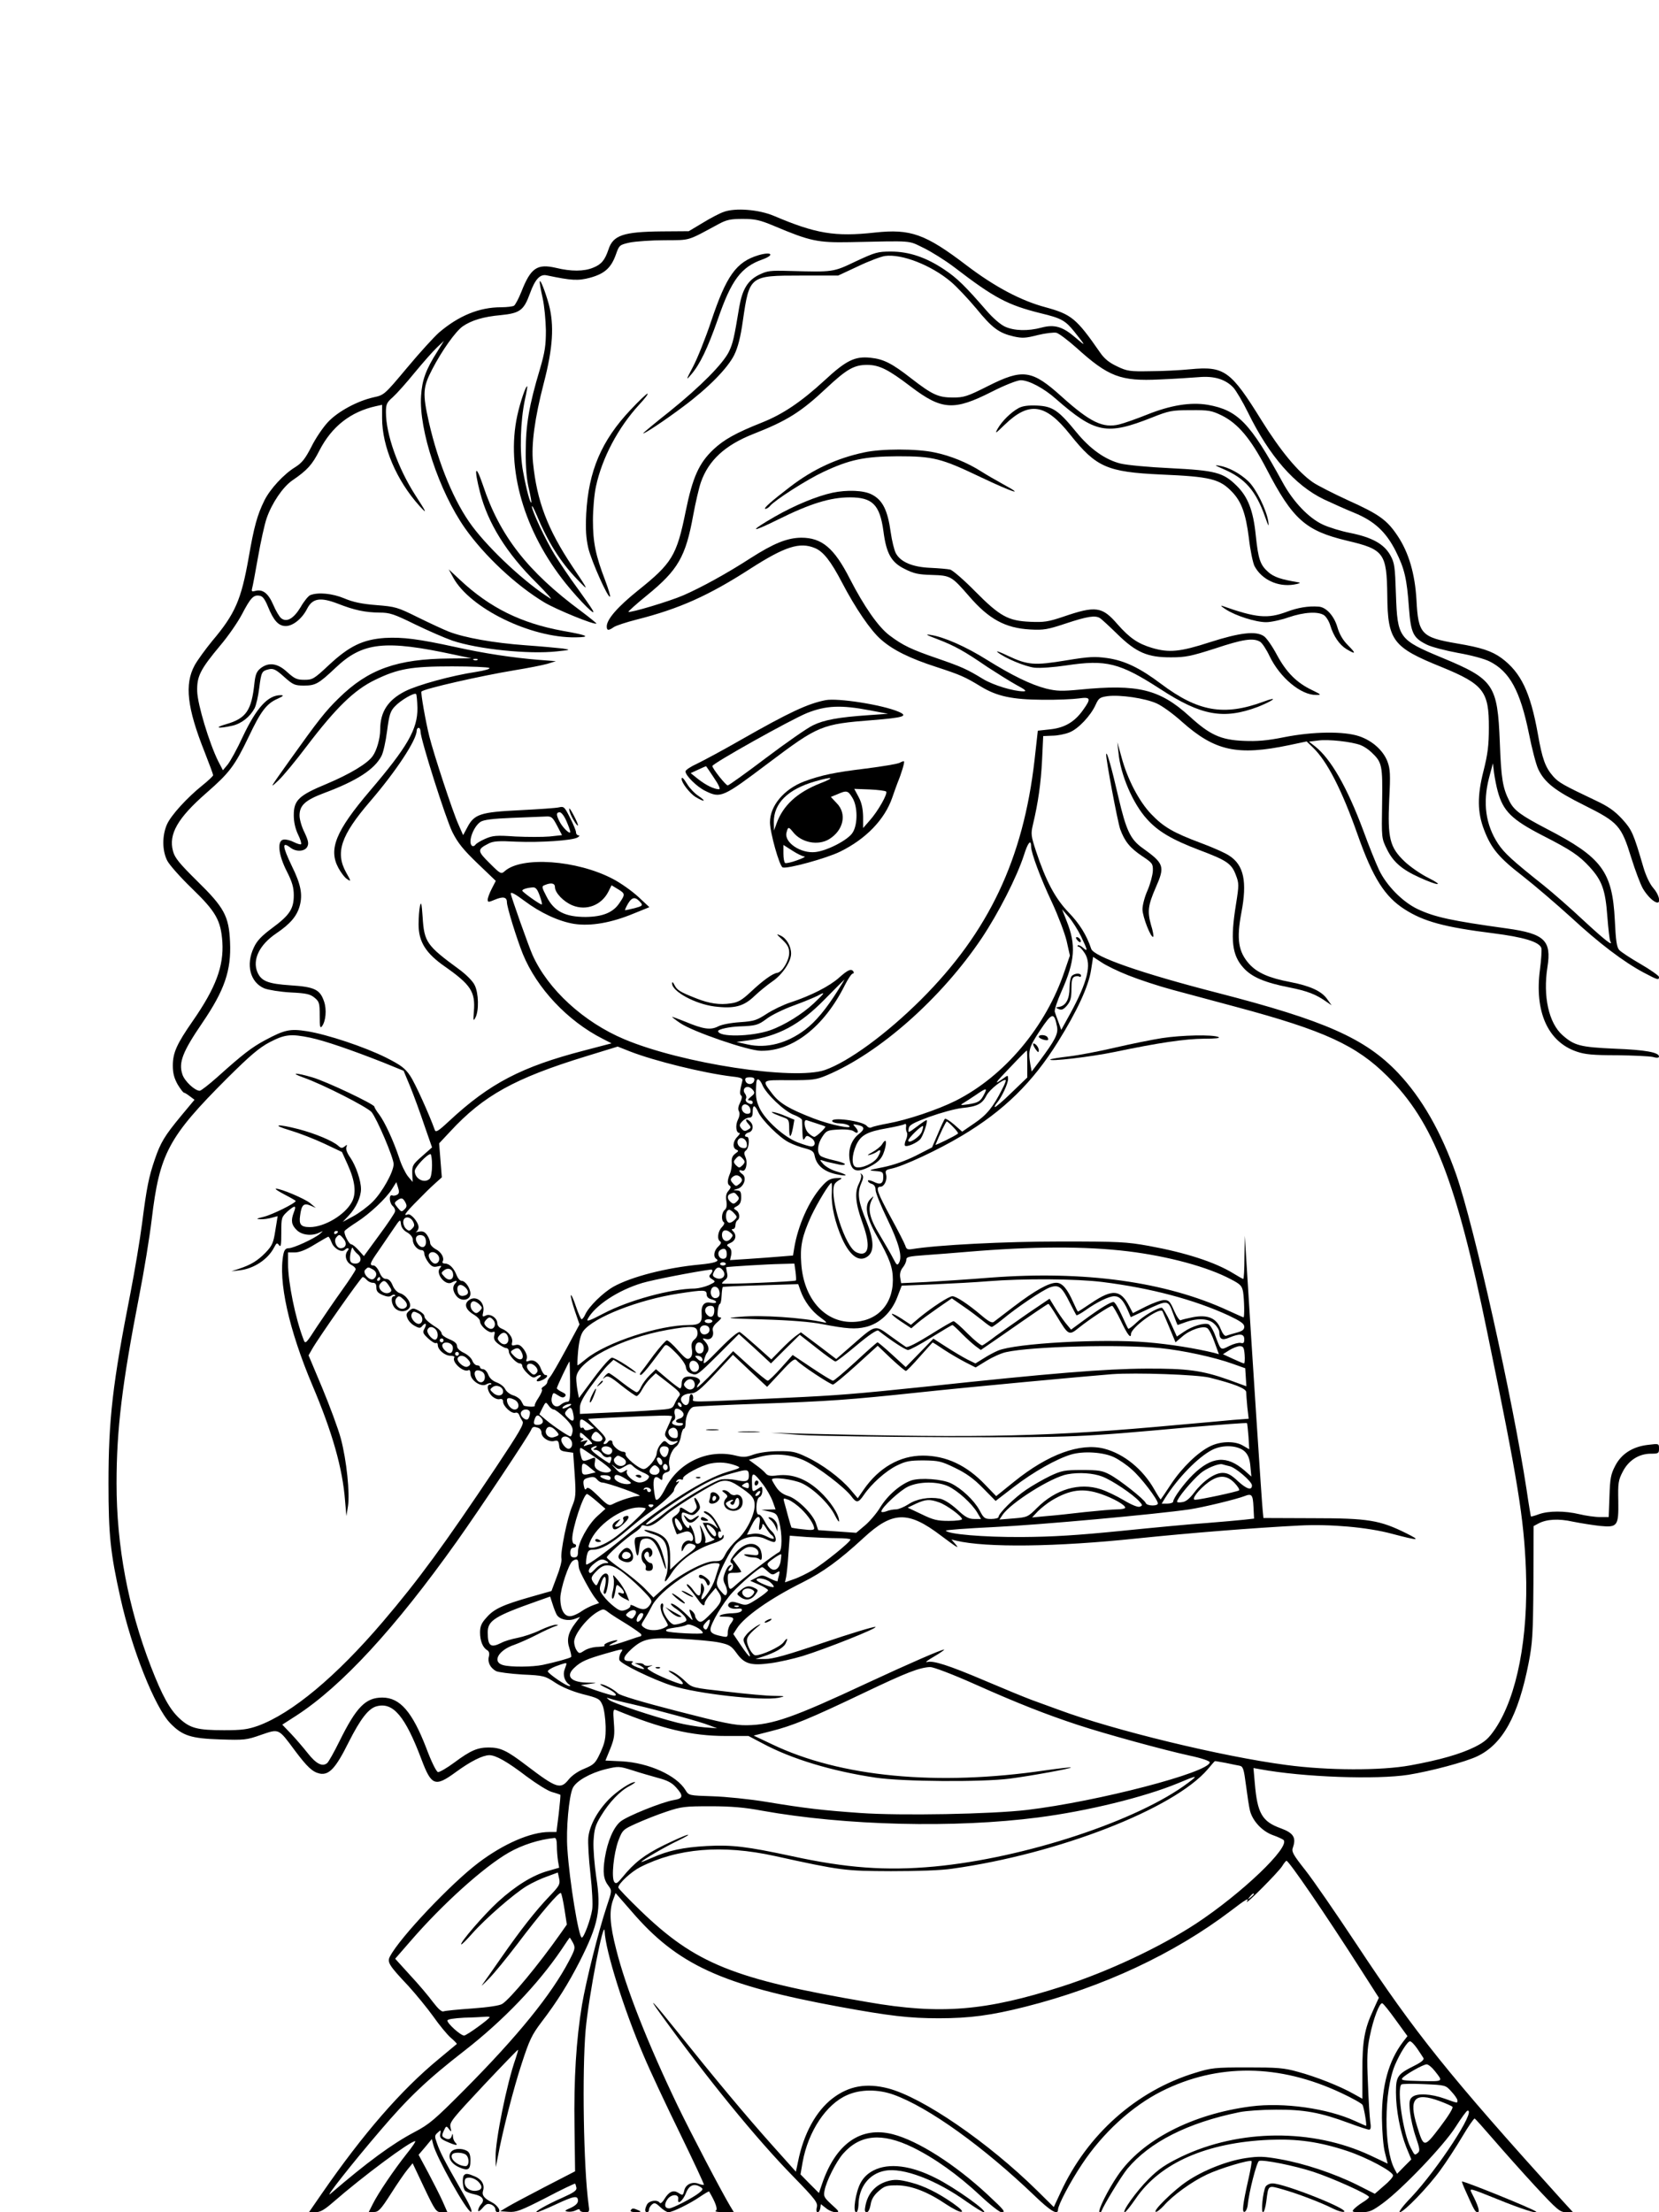<?xml version="1.0" standalone="no"?>
<!DOCTYPE svg PUBLIC "-//W3C//DTD SVG 20010904//EN"
 "http://www.w3.org/TR/2001/REC-SVG-20010904/DTD/svg10.dtd">
<svg version="1.0" xmlns="http://www.w3.org/2000/svg"
 width="864pt" height="1152pt" viewBox="0 0 864 1152"
 preserveAspectRatio="xMidYMid meet">

<g transform="translate(0,1152) scale(0.1,-0.1)"
fill="#000000" stroke="none">
<path d="M3768 10416 c-21 -7 -70 -33 -109 -57 l-72 -43 -141 -1 c-200 -2
-253 -20 -277 -94 -19 -56 -37 -78 -80 -95 -48 -20 -115 -20 -193 -1 -99 23
-132 0 -181 -125 -14 -35 -31 -67 -38 -72 -6 -4 -37 -8 -67 -8 -114 0 -221
-44 -324 -132 -25 -22 -100 -104 -165 -182 -119 -142 -120 -143 -175 -155 -85
-19 -187 -74 -239 -130 -25 -27 -64 -84 -85 -127 -33 -64 -49 -84 -85 -107
-59 -36 -130 -113 -160 -173 -37 -75 -54 -136 -82 -298 -39 -220 -70 -292
-190 -434 -35 -43 -76 -99 -91 -126 -54 -99 -40 -222 52 -453 24 -61 44 -115
44 -120 0 -4 -25 -28 -55 -52 -81 -65 -163 -155 -185 -203 -26 -58 -26 -137 1
-190 12 -23 70 -88 129 -145 124 -120 150 -165 158 -278 8 -126 -34 -239 -155
-413 -82 -118 -103 -164 -103 -231 0 -40 7 -65 25 -98 14 -23 29 -43 33 -43 4
0 18 -9 31 -19 l24 -18 -70 -84 c-86 -104 -107 -139 -137 -227 -31 -91 -42
-144 -66 -332 -11 -85 -38 -247 -60 -360 -93 -472 -115 -660 -115 -995 0 -267
10 -363 62 -595 58 -265 180 -572 260 -654 63 -65 108 -79 260 -84 125 -4 137
-3 213 24 94 32 89 35 175 -81 66 -88 93 -113 131 -121 48 -9 83 29 149 162
62 123 105 179 148 189 85 22 148 -54 232 -277 52 -138 71 -145 179 -66 78 57
139 87 174 88 34 0 93 -33 195 -111 51 -38 110 -75 132 -81 22 -6 41 -13 43
-14 2 -1 -2 -45 -8 -98 l-12 -96 -37 0 c-97 0 -238 -61 -369 -160 -143 -108
-410 -390 -461 -488 -16 -30 -5 -47 96 -154 40 -44 98 -115 129 -158 30 -43
71 -93 90 -110 20 -17 35 -33 33 -34 -2 -2 -45 -37 -95 -79 -195 -161 -391
-386 -608 -700 l-67 -97 33 0 c26 0 47 12 94 53 155 135 400 317 426 317 5 0
-15 -30 -45 -67 -64 -81 -146 -201 -176 -261 l-21 -42 27 1 c24 0 36 13 88 94
33 52 72 109 87 127 l27 33 60 -127 c58 -122 63 -128 91 -128 l30 0 -25 57
c-14 31 -48 98 -75 149 l-50 93 35 41 34 41 7 -28 c16 -66 173 -346 196 -351
12 -2 -4 34 -54 120 -85 149 -106 190 -123 239 -12 33 -12 39 4 53 17 16 18
15 14 -6 -4 -19 2 -27 35 -41 45 -20 61 -22 44 -5 -7 7 -13 21 -13 32 -1 17
-2 18 -6 4 -5 -19 -20 -23 -41 -9 -11 6 -11 13 -1 35 12 26 14 27 27 9 13 -17
14 -16 8 10 -6 25 10 44 171 216 98 104 179 188 181 187 1 -2 -5 -23 -13 -47
-45 -126 -106 -428 -104 -513 l1 -51 10 50 c24 132 83 362 125 489 40 123 53
150 103 216 81 106 139 199 199 316 98 194 113 267 86 441 -9 62 -16 145 -14
186 4 62 9 82 39 131 43 71 99 130 148 155 20 11 33 20 29 21 -22 1 -95 -48
-137 -91 -60 -62 -99 -135 -106 -196 -3 -26 2 -113 11 -192 9 -80 13 -161 9
-185 -8 -52 -43 -146 -54 -146 -16 0 -64 292 -75 460 -8 103 8 277 28 319 17
36 90 78 171 98 67 16 70 16 140 -6 39 -13 100 -30 135 -40 46 -12 71 -25 92
-49 40 -44 37 -58 -13 -66 -60 -10 -244 -84 -277 -112 -36 -30 -67 -102 -81
-189 -12 -76 -7 -113 20 -147 17 -23 17 -25 -11 -108 -43 -130 -106 -382 -128
-510 -30 -181 -43 -386 -39 -636 l3 -231 -155 -80 c-85 -44 -173 -91 -195
-104 l-40 -24 44 -3 c39 -3 63 6 194 73 81 43 150 75 152 74 2 -2 5 -12 7 -22
2 -14 -14 -25 -72 -51 -80 -35 -152 -76 -134 -76 6 0 50 18 97 40 96 45 117
49 117 20 0 -13 -12 -25 -37 -37 -33 -14 -35 -17 -16 -20 12 -2 31 1 42 7 14
7 21 7 21 0 0 -5 12 -10 26 -10 24 0 25 2 19 42 -26 191 -34 690 -15 908 16
177 96 591 99 512 4 -99 100 -406 202 -644 33 -79 119 -262 190 -407 71 -146
127 -266 125 -268 -2 -2 -14 0 -27 5 -33 13 -67 -2 -75 -33 -7 -29 -8 -29 -33
-13 -25 15 -47 5 -70 -32 -11 -19 -22 -27 -25 -21 -12 18 -54 12 -66 -8 -13
-25 -13 -41 0 -41 6 0 10 6 10 14 0 7 7 19 15 26 13 11 20 9 43 -13 16 -15 35
-27 43 -27 21 0 113 45 165 81 25 17 46 29 47 27 34 -58 46 -92 35 -100 -8 -4
9 -8 40 -8 l54 0 -20 33 c-48 81 -202 375 -273 522 -155 323 -269 611 -320
814 -33 128 -37 198 -17 255 l14 38 82 -94 c240 -280 470 -385 1083 -498 263
-48 364 -60 519 -60 160 0 272 15 450 60 404 102 776 276 1072 501 78 60 95
69 82 47 -13 -25 168 157 184 185 9 15 19 27 22 27 13 -1 197 -269 392 -574
l89 -139 -30 -66 c-45 -97 -56 -160 -56 -318 l0 -142 -45 25 c-70 40 -197 90
-290 115 -74 21 -108 23 -265 23 -168 0 -186 -2 -270 -28 -306 -93 -563 -321
-702 -624 l-35 -75 -86 85 c-257 253 -597 486 -777 533 -113 29 -204 13 -289
-52 -86 -66 -151 -184 -180 -330 l-11 -52 -127 142 c-133 149 -295 343 -492
589 -119 149 -160 193 -90 96 248 -343 502 -655 697 -854 114 -117 127 -135
121 -158 -4 -15 -2 -26 4 -26 6 0 12 9 14 21 l3 21 27 -21 c14 -12 37 -21 50
-21 21 1 19 4 -21 40 -39 36 -43 43 -37 72 9 50 60 150 96 192 89 101 202 112
363 34 114 -56 234 -141 354 -253 50 -47 99 -85 108 -85 24 0 18 8 -71 91
-171 159 -363 281 -494 315 -167 43 -298 -49 -369 -259 l-16 -47 -48 48 -48
49 11 64 c29 160 123 302 232 349 69 31 161 31 242 2 183 -66 468 -271 737
-529 80 -77 119 -100 119 -70 0 24 63 144 125 237 108 163 260 302 415 380
291 146 612 143 935 -9 56 -26 106 -54 111 -62 7 -12 24 -109 18 -109 -1 0
-27 11 -57 25 -144 66 -372 98 -542 76 -308 -40 -569 -176 -694 -360 -50 -73
-104 -181 -95 -190 4 -3 8 -2 10 4 13 34 102 180 135 221 116 139 314 240 584
295 33 7 119 13 190 13 147 1 233 -15 381 -70 51 -19 97 -34 104 -34 9 0 11
12 6 43 -3 23 -9 114 -12 202 -6 129 -4 176 10 242 18 91 51 176 65 171 6 -2
37 -41 70 -87 l61 -84 -24 -31 c-74 -98 -110 -227 -109 -396 1 -71 7 -149 16
-181 l14 -56 -91 43 c-300 140 -681 138 -984 -7 -82 -40 -117 -63 -171 -117
-63 -63 -141 -172 -123 -172 5 0 30 32 57 71 127 186 369 292 695 306 146 6
261 -10 406 -58 105 -35 239 -107 239 -128 0 -8 -21 -32 -48 -54 l-47 -41 -93
47 c-119 59 -275 111 -400 133 -84 15 -110 16 -178 6 -97 -14 -223 -64 -307
-121 -69 -46 -179 -154 -163 -159 6 -2 24 13 42 32 46 53 145 125 224 162 67
32 223 79 233 70 2 -3 -5 -44 -16 -93 -30 -132 -35 -176 -20 -171 7 3 14 18
16 34 6 69 47 226 59 231 22 8 183 -24 284 -57 100 -33 289 -118 289 -131 0
-4 -15 -17 -34 -28 -19 -12 -39 -28 -46 -36 -11 -13 -6 -15 38 -15 44 0 58 6
114 47 102 75 316 299 378 396 30 47 58 86 63 86 47 5 -154 -303 -294 -452
-42 -43 -67 -77 -59 -77 21 0 147 130 212 220 30 41 81 119 113 173 32 54 61
96 65 95 4 -2 47 -50 97 -108 50 -58 147 -167 217 -243 117 -126 130 -137 163
-137 l35 0 -54 59 c-593 656 -768 874 -1073 1336 -106 160 -225 333 -266 385
-67 85 -74 98 -65 121 17 50 2 74 -63 98 -98 35 -123 78 -136 235 l-7 79 34
-6 c226 -42 608 -55 773 -29 118 19 297 67 358 96 133 63 214 211 268 486 20
102 23 149 25 414 l1 299 24 13 c43 23 105 27 181 10 40 -8 103 -18 139 -22
93 -9 99 -2 97 130 -2 92 0 108 23 152 30 59 84 94 147 94 39 0 42 2 42 26 0
27 0 27 -57 20 -80 -9 -140 -47 -172 -111 -22 -42 -26 -65 -29 -157 l-4 -108
-46 0 c-26 0 -74 7 -107 15 -76 18 -159 18 -210 0 -21 -8 -40 -13 -42 -12 -1
2 -12 66 -23 142 -71 465 -272 1367 -366 1638 -78 222 -179 399 -303 530 -171
180 -382 273 -941 417 -397 102 -643 188 -657 229 -24 72 -61 131 -118 190
-70 73 -118 163 -170 320 -25 77 -27 88 -16 135 28 117 42 218 48 337 l6 126
48 2 c26 0 66 8 88 17 47 18 112 88 137 144 16 35 22 39 63 45 66 8 195 -11
255 -38 29 -13 88 -56 131 -95 172 -153 289 -179 560 -122 l90 19 33 -32 c73
-70 150 -219 233 -455 79 -224 141 -321 244 -387 100 -64 207 -93 462 -125
157 -20 238 -44 250 -76 3 -9 0 -60 -7 -113 -29 -219 41 -376 191 -427 43 -15
86 -19 209 -19 85 -1 170 -5 188 -9 20 -6 32 -5 32 2 0 22 -72 35 -230 41
-179 8 -211 16 -272 70 -72 63 -103 203 -79 355 22 138 -15 174 -210 201 -289
40 -377 59 -466 101 -78 37 -162 122 -201 204 -17 36 -54 128 -82 205 -84 225
-169 374 -252 439 l-31 24 49 6 c52 7 172 -6 220 -24 16 -6 42 -23 57 -38 55
-52 58 -66 55 -265 -3 -182 -3 -182 25 -239 32 -66 78 -106 169 -147 96 -44
135 -47 48 -3 -41 20 -98 60 -126 87 -76 73 -88 120 -79 321 7 132 5 160 -9
198 -22 58 -79 109 -147 132 -79 27 -241 25 -392 -5 -89 -18 -141 -22 -210
-19 -119 5 -176 31 -281 127 -156 142 -269 170 -572 140 -95 -9 -121 -8 -175
5 -81 21 -177 68 -309 150 -108 68 -225 120 -295 130 -30 5 -20 -1 39 -23 90
-35 137 -61 258 -144 49 -32 116 -74 150 -93 49 -26 57 -34 38 -34 -52 0 -157
32 -210 64 -85 52 -113 64 -237 107 -137 47 -181 68 -250 120 -58 43 -133 151
-207 295 -82 161 -146 214 -253 214 -74 -1 -143 -29 -265 -107 -122 -79 -257
-153 -349 -193 -74 -32 -279 -93 -286 -86 -2 2 42 42 99 88 159 130 199 199
238 414 12 65 30 143 40 172 40 115 126 194 273 252 176 69 248 114 381 239
106 99 144 121 213 121 63 -1 108 -23 226 -113 162 -123 225 -127 422 -27 69
35 133 60 151 60 42 0 120 -41 184 -98 204 -178 263 -190 500 -96 88 35 103
38 200 38 95 1 110 -2 162 -27 85 -42 151 -120 233 -277 138 -266 204 -324
422 -376 191 -45 205 -64 208 -284 2 -236 28 -271 284 -374 217 -89 246 -126
245 -316 0 -91 -6 -138 -28 -225 -33 -129 -32 -215 3 -306 37 -97 77 -145 200
-240 64 -50 177 -147 253 -216 147 -136 274 -232 379 -288 74 -39 79 -40 79
-22 -1 6 -44 37 -96 67 -52 30 -102 63 -111 73 -13 14 -18 48 -23 155 -13 254
-67 327 -355 476 -134 70 -170 96 -194 144 -35 69 -43 116 -50 307 -12 300
-31 328 -301 440 -226 94 -232 103 -240 330 -5 147 -7 164 -30 205 -33 58 -95
92 -209 115 -47 9 -111 29 -141 43 -74 34 -155 119 -210 220 -170 311 -233
376 -390 404 -89 15 -194 -2 -316 -51 -55 -22 -120 -45 -145 -51 -84 -21 -151
11 -299 144 -156 141 -203 147 -384 56 -109 -55 -126 -60 -183 -60 -76 0 -107
14 -218 100 -101 79 -144 100 -211 107 -82 9 -128 -14 -241 -119 -121 -111
-216 -175 -324 -218 -136 -54 -199 -89 -254 -141 -75 -71 -108 -145 -144 -322
-47 -232 -71 -270 -251 -414 -103 -83 -160 -148 -160 -185 0 -22 9 -23 36 -4
11 8 66 26 121 40 221 56 375 125 593 266 178 114 255 139 334 106 44 -18 83
-68 141 -179 70 -134 149 -250 203 -297 62 -55 151 -99 291 -144 122 -40 146
-50 231 -102 83 -50 162 -67 320 -68 74 -1 159 3 188 7 63 9 66 0 22 -61 -44
-62 -96 -92 -171 -100 l-64 -7 -17 -152 c-59 -517 -239 -897 -592 -1249 -180
-179 -377 -323 -500 -366 -161 -55 -745 34 -1044 160 -212 89 -399 260 -479
440 -20 45 -113 307 -113 319 0 10 23 -2 71 -38 84 -63 179 -107 259 -120 87
-13 193 5 313 55 l79 32 -59 55 c-33 30 -92 72 -131 92 -188 99 -477 119 -564
40 -18 -16 -22 -14 -78 42 -65 64 -65 72 -6 102 24 13 53 15 146 10 124 -5
290 6 318 22 10 6 12 11 5 11 -7 0 -13 7 -13 15 0 9 -14 43 -31 76 -28 56 -32
61 -57 55 -15 -4 -107 -10 -204 -15 -205 -10 -238 -20 -274 -89 l-22 -41 -25
57 c-29 64 -128 365 -151 457 -19 76 -46 229 -41 234 16 15 305 81 486 111 68
11 144 26 169 33 l45 14 -90 7 c-136 11 -286 34 -430 66 -197 43 -277 53 -370
48 -115 -8 -186 -42 -293 -142 -77 -72 -84 -76 -127 -76 -39 0 -51 6 -89 40
-50 47 -97 53 -139 20 -20 -16 -27 -32 -32 -78 -15 -142 -43 -183 -147 -213
-67 -19 -43 -25 32 -8 48 11 92 46 116 91 8 16 19 63 24 105 11 85 13 89 51
98 22 5 36 -1 78 -39 47 -42 56 -46 104 -46 60 0 76 9 164 92 142 135 258 147
623 68 l85 -18 -112 -1 c-276 -2 -425 -56 -578 -206 -71 -69 -109 -118 -256
-324 -106 -149 -107 -150 -60 -106 24 22 91 103 149 180 153 201 247 292 354
344 121 59 189 71 403 71 99 0 186 -4 193 -8 7 -5 -20 -13 -70 -21 -126 -19
-301 -67 -367 -100 -91 -46 -131 -108 -131 -201 0 -45 -18 -108 -39 -137 -27
-39 -119 -94 -240 -145 -145 -60 -171 -85 -171 -163 0 -36 8 -70 22 -100 12
-24 19 -47 16 -51 -3 -3 -20 2 -38 11 -17 9 -41 15 -53 13 -35 -5 -28 -78 17
-166 28 -55 36 -84 36 -124 0 -71 -22 -104 -113 -171 -55 -41 -79 -66 -95
-101 -43 -90 -19 -182 55 -213 21 -8 82 -18 136 -21 84 -4 103 -9 126 -28 24
-20 26 -29 26 -93 0 -57 2 -68 12 -55 20 27 25 87 11 128 -21 63 -49 77 -174
85 -120 8 -154 22 -174 70 -26 64 11 141 98 200 74 50 108 90 123 144 16 59 6
112 -41 207 -51 107 -52 130 -6 95 29 -22 73 -19 86 5 9 17 6 32 -14 75 -15
29 -26 69 -26 88 0 53 29 80 127 117 172 64 264 124 300 194 9 17 22 75 29
130 11 85 17 103 41 128 30 32 101 73 110 64 3 -3 6 -36 7 -73 1 -110 -51
-201 -249 -433 -176 -207 -215 -302 -163 -399 13 -24 33 -51 46 -59 21 -14 21
-12 -5 34 -58 104 -28 193 123 369 137 159 244 322 244 370 0 8 5 15 10 15 6
0 10 -9 10 -19 0 -40 132 -456 166 -524 28 -56 57 -92 131 -163 l95 -91 -21
-41 c-12 -23 -21 -48 -21 -57 0 -14 4 -14 37 0 43 18 63 14 63 -13 0 -26 51
-190 83 -270 73 -178 233 -349 417 -442 l45 -23 -145 -38 c-323 -84 -489 -170
-699 -365 -60 -56 -72 -63 -77 -47 -27 76 -102 243 -128 281 -26 39 -47 55
-126 95 -113 56 -305 120 -411 137 -89 14 -116 8 -219 -47 -69 -37 -117 -74
-246 -190 -45 -40 -87 -73 -94 -73 -25 0 -79 50 -90 85 -21 62 1 118 104 269
115 169 151 272 144 421 -6 135 -30 179 -172 318 -92 91 -116 120 -125 155
-24 88 24 172 174 303 120 105 147 140 220 292 63 133 93 173 150 198 31 14
35 19 17 19 -67 0 -126 -65 -198 -217 -29 -63 -65 -128 -78 -144 l-25 -30 -25
48 c-46 93 -107 294 -109 363 -2 78 15 113 122 241 39 46 89 118 111 160 45
86 60 102 91 97 17 -2 28 -17 45 -58 29 -72 55 -100 92 -100 38 0 86 39 112
91 28 54 69 60 158 26 89 -35 144 -46 218 -47 54 0 75 -7 185 -61 68 -33 155
-71 195 -85 134 -45 397 -72 544 -56 74 8 74 8 30 15 -25 3 -112 11 -195 17
-164 12 -316 39 -398 71 -28 11 -101 45 -162 75 -105 52 -115 55 -215 63 -77
6 -122 16 -167 35 -62 26 -136 33 -177 17 -10 -4 -33 -32 -50 -62 -36 -60 -73
-82 -102 -58 -9 7 -28 39 -41 70 -26 60 -55 82 -93 72 -18 -5 -21 -3 -17 13 3
10 17 84 31 164 14 80 34 171 45 202 27 78 84 162 133 196 79 54 104 82 142
157 64 124 162 201 294 230 l32 7 0 -69 c0 -149 75 -325 195 -458 42 -46 38
-36 -23 58 -89 139 -152 315 -152 430 0 42 4 51 36 79 20 18 71 75 114 128 43
52 95 111 115 130 l37 35 -34 -55 c-60 -94 -80 -149 -85 -231 -12 -178 94
-498 229 -690 101 -143 265 -297 413 -386 62 -37 262 -119 271 -110 2 1 -34
30 -79 64 -279 206 -425 394 -512 657 -39 115 -48 91 -15 -38 41 -160 138
-317 294 -471 55 -55 87 -92 71 -81 -127 79 -312 251 -405 375 -93 124 -176
323 -226 541 -34 151 -32 183 17 277 52 100 121 196 158 223 46 32 109 51 199
59 100 10 120 25 152 113 27 75 53 102 88 94 129 -27 162 -29 226 -12 75 21
109 51 134 122 17 48 19 49 72 61 30 6 112 12 181 12 138 1 114 -6 283 85 41
22 62 26 125 26 64 0 89 -6 161 -36 189 -80 229 -88 395 -85 337 7 302 10 385
-30 41 -20 113 -65 159 -100 210 -161 278 -197 450 -240 109 -26 129 -38 176
-96 62 -78 63 -80 6 -31 -66 57 -109 70 -177 52 -70 -19 -142 -17 -190 5 -24
11 -63 45 -95 82 -110 127 -154 171 -222 216 -94 63 -183 93 -277 93 -69 0
-82 -4 -183 -51 -119 -57 -117 -56 -344 -50 -102 3 -117 1 -160 -20 -59 -29
-87 -76 -103 -168 -27 -163 -33 -188 -53 -231 -31 -64 -149 -183 -309 -312
-76 -60 -138 -112 -138 -114 0 -8 113 67 210 140 129 96 230 199 264 268 19
39 33 92 45 179 34 233 35 234 301 234 l195 0 103 48 c56 27 120 51 141 54 88
12 241 -48 343 -134 31 -26 90 -89 132 -139 83 -102 118 -128 195 -146 45 -10
63 -9 125 7 41 10 85 15 98 12 14 -4 60 -39 104 -78 167 -151 230 -175 434
-165 74 3 166 9 203 12 79 7 138 -10 180 -54 14 -15 49 -74 77 -131 111 -227
244 -378 394 -451 45 -21 116 -53 158 -70 105 -43 166 -99 217 -200 46 -92 58
-143 69 -298 10 -130 22 -154 93 -189 24 -12 97 -31 162 -43 69 -12 139 -31
166 -45 103 -52 158 -152 203 -372 16 -81 38 -165 49 -188 33 -70 88 -113 241
-189 176 -88 192 -105 244 -274 20 -64 47 -136 60 -159 23 -39 58 -73 76 -73
19 0 6 45 -22 76 -18 21 -38 63 -51 107 -52 178 -60 196 -111 252 -39 42 -71
65 -137 96 -173 82 -193 94 -222 126 -41 47 -57 90 -80 222 -39 217 -88 319
-189 394 -51 37 -106 55 -231 76 -187 32 -203 49 -212 227 -8 136 -40 246 -98
333 -55 83 -97 113 -257 185 -76 35 -159 77 -184 94 -78 54 -169 164 -268 323
-161 260 -194 283 -372 266 -51 -5 -145 -10 -208 -10 -105 -2 -120 0 -172 25
-42 20 -66 39 -90 74 -122 176 -148 197 -283 234 -128 34 -265 107 -411 218
-215 164 -292 191 -477 171 -209 -23 -308 -6 -527 87 -78 33 -202 43 -262 20z
m-1281 -2332 c-3 -3 -12 -4 -19 -1 -8 3 -5 6 6 6 11 1 17 -2 13 -5z m5313
-684 c28 -104 73 -148 234 -231 147 -75 189 -103 245 -164 64 -70 82 -119 92
-258 5 -66 12 -123 15 -128 19 -32 -30 7 -137 106 -68 64 -162 146 -208 183
-166 132 -206 169 -239 218 -65 99 -81 213 -47 344 l20 75 6 -50 c4 -28 12
-70 19 -95z m-4850 -156 c11 -25 20 -50 20 -56 0 -16 -40 22 -56 54 -18 35
-18 48 1 48 9 0 24 -20 35 -46z m-49 -23 l26 -50 -65 -7 c-35 -3 -115 -3 -178
0 -100 7 -118 5 -157 -12 -25 -11 -48 -25 -51 -31 -4 -6 -12 -9 -17 -6 -24 16
5 99 43 125 16 11 64 17 163 21 77 3 156 6 175 7 32 2 37 -2 61 -47z m2469
-110 c0 -32 49 -164 109 -291 32 -69 66 -159 76 -200 l17 -76 -27 -79 c-97
-291 -314 -549 -568 -677 -94 -47 -252 -100 -352 -118 -38 -7 -77 -16 -85 -20
-8 -5 -18 -2 -25 6 -19 27 -196 50 -180 24 3 -5 21 -10 38 -10 18 0 39 -5 47
-11 32 -23 -96 3 -183 37 -127 49 -177 79 -214 127 -57 75 -60 73 89 72 121 0
138 2 195 26 274 116 596 401 806 714 88 132 182 317 219 430 21 68 38 88 38
46z m-2480 -210 c0 -30 45 -77 92 -96 72 -29 150 1 186 71 l17 34 33 -20 c38
-23 39 -27 9 -71 -33 -51 -88 -73 -177 -74 -107 0 -164 29 -203 105 -26 50
-27 55 -10 61 33 14 53 10 53 -10z m-79 -46 c9 -25 14 -45 10 -45 -10 0 -101
65 -101 72 0 7 25 15 55 17 15 1 24 -10 36 -44z m528 -38 c9 -12 4 -16 -33
-26 -25 -6 -47 -11 -50 -11 -3 0 4 16 15 35 22 36 39 37 68 2z m2291 -173 c35
-73 37 -83 10 -59 -11 10 -23 15 -27 12 -3 -4 -1 -7 5 -7 5 0 20 -16 32 -35
36 -58 14 -147 -75 -311 l-48 -87 -14 39 c-8 21 -17 46 -20 56 -2 9 13 56 35
105 71 159 77 242 27 367 l-24 61 35 -40 c19 -22 48 -68 64 -101z m246 -203
c55 -22 158 -56 229 -75 72 -19 222 -60 335 -90 455 -122 624 -199 786 -361
239 -238 358 -544 519 -1330 162 -787 191 -969 202 -1240 13 -352 -46 -658
-160 -828 -35 -51 -53 -67 -106 -94 -75 -37 -182 -68 -336 -96 -153 -28 -431
-27 -646 2 -335 44 -899 181 -1184 287 -38 14 -101 37 -140 51 -38 14 -147 59
-241 99 -195 83 -274 108 -306 99 -13 -3 4 10 37 29 33 19 56 36 52 36 -15 0
-176 -70 -400 -174 -385 -180 -493 -218 -627 -220 -63 -1 -121 11 -365 74
-179 46 -296 81 -307 92 -21 21 -72 48 -90 48 -7 0 6 -9 28 -19 43 -20 65 -41
42 -41 -7 0 -49 12 -93 27 l-80 28 45 6 c44 6 44 6 -16 7 -84 3 -110 35 -61
79 33 31 63 44 164 73 91 26 91 26 77 5 -8 -13 -11 -30 -8 -40 8 -20 174 -101
274 -133 128 -42 470 -80 555 -63 38 8 36 9 -25 10 -36 0 -146 10 -245 22
-179 20 -180 20 -215 53 -34 33 -70 56 -87 56 -4 0 6 -8 22 -18 36 -23 63 -52
46 -52 -17 0 -131 47 -160 67 -24 15 -24 17 -6 25 18 8 18 8 -2 4 -13 -2 -26
0 -29 5 -3 5 -15 9 -27 8 l-22 0 21 -9 c12 -5 25 -13 28 -19 3 -5 -12 -2 -34
6 -28 11 -37 19 -28 25 9 5 4 8 -14 8 -39 0 -35 21 11 63 60 54 94 61 255 53
78 -4 168 -12 201 -19 52 -11 63 -17 90 -54 41 -58 75 -68 178 -54 45 6 119
23 166 37 123 38 399 148 380 152 -10 2 -131 -35 -270 -82 -191 -65 -266 -86
-304 -85 l-50 0 40 13 c59 19 103 44 115 65 16 32 11 36 -10 8 -19 -24 -112
-67 -145 -67 -17 0 -45 50 -45 78 0 19 19 41 65 78 11 9 4 7 -15 -4 -19 -12
-44 -32 -54 -46 -19 -24 -18 -25 2 -67 32 -63 19 -59 -28 11 l-41 61 18 28
c39 62 174 157 343 241 107 54 190 114 317 231 151 140 232 143 404 12 84 -63
99 -72 74 -43 l-20 23 25 -6 c155 -37 520 -33 945 12 283 29 594 54 845 67
158 8 353 -9 479 -43 141 -37 154 -37 76 2 -139 69 -198 79 -487 79 l-258 1
-4 40 c-4 33 -55 812 -85 1300 l-8 130 -2 -112 c0 -62 -3 -113 -6 -113 -3 0
-26 13 -52 29 -96 59 -249 108 -440 143 -116 21 -158 23 -458 23 -292 0 -644
-18 -777 -40 -21 -3 -28 0 -33 18 -4 12 -38 79 -76 148 -70 129 -81 159 -54
159 20 0 37 35 30 63 -6 21 -2 25 26 31 61 12 244 97 369 172 218 130 368 277
500 489 100 160 159 289 172 372 l11 70 43 -28 c23 -16 86 -47 140 -68z m-371
-267 c7 -38 -9 -69 -93 -182 l-39 -52 -7 37 c-12 73 -7 90 51 178 62 93 73 96
88 19z m-3888 -58 c75 -16 209 -62 377 -128 l108 -44 35 -84 c19 -47 52 -137
73 -200 l40 -115 -52 -46 c-49 -43 -52 -49 -51 -90 l2 -44 -25 30 c-13 17 -34
59 -45 95 -30 90 -75 187 -104 226 -14 18 -25 36 -25 41 -1 13 -249 131 -324
153 -86 25 -119 25 -46 -1 102 -36 331 -153 355 -180 28 -34 115 -238 115
-271 0 -40 -59 -146 -109 -196 -26 -26 -72 -60 -102 -76 l-54 -29 32 34 c37
39 63 96 63 137 0 44 -26 120 -55 163 -17 23 -25 45 -21 55 5 14 4 15 -9 4
-13 -10 -19 -10 -33 3 -28 26 -123 65 -207 87 -112 29 -146 24 -45 -6 47 -14
127 -45 178 -69 l93 -44 29 -64 c40 -88 47 -152 22 -197 -36 -67 -143 -130
-218 -130 -47 0 -58 13 -51 60 7 56 19 67 54 52 l28 -12 -30 25 c-28 23 -153
76 -178 75 -7 -1 14 -14 46 -31 31 -16 57 -31 57 -33 0 -11 -121 -71 -165 -82
-40 -10 -44 -12 -20 -13 17 -1 44 3 61 8 l30 8 -12 -74 c-10 -65 -16 -79 -50
-115 -42 -43 -76 -64 -139 -85 l-40 -13 44 5 c74 9 146 57 178 118 13 25 16
27 26 13 10 -13 12 0 12 65 0 79 1 81 33 111 39 34 47 32 32 -6 -16 -42 -12
-65 15 -91 26 -27 79 -33 118 -14 22 10 22 10 2 -7 -30 -25 -137 -74 -161 -74
-16 0 -23 -8 -28 -31 -28 -139 28 -392 151 -683 104 -245 157 -432 170 -600
l7 -81 8 50 c11 69 -7 241 -37 354 -14 52 -58 170 -97 264 l-71 169 18 32 c36
63 256 376 264 376 5 0 14 -7 21 -15 7 -8 21 -15 31 -15 14 0 19 -7 19 -25 0
-19 8 -28 33 -39 22 -9 36 -10 45 -3 7 5 15 7 19 3 3 -3 1 -6 -5 -6 -19 0 -14
-45 7 -64 23 -21 60 -18 74 5 13 21 -18 66 -51 75 -13 4 -29 20 -37 40 -9 23
-21 34 -34 34 -14 0 -25 11 -35 35 -8 19 -22 35 -30 35 -24 0 -20 12 25 76 22
33 57 83 77 113 36 53 37 54 40 27 2 -18 14 -34 33 -44 18 -11 29 -25 29 -39
0 -25 24 -53 46 -53 8 0 14 -8 14 -19 0 -10 10 -30 21 -45 17 -22 27 -26 47
-21 22 5 24 4 13 -9 -24 -28 28 -93 61 -75 24 13 34 11 20 -3 -17 -17 -15 -42
6 -68 25 -30 72 -21 72 13 0 28 -26 67 -46 67 -8 0 -19 12 -25 27 -14 38 -38
63 -61 63 -11 0 -16 5 -13 10 11 18 -6 50 -36 65 -16 9 -29 23 -29 33 0 10 -7
28 -16 41 -12 17 -23 21 -43 17 -14 -3 -20 -3 -13 0 6 3 12 14 12 23 0 26 -40
73 -56 67 -30 -12 -12 11 99 121 10 10 31 30 48 45 l30 27 -7 89 -7 88 58 62
c173 187 335 277 706 391 l166 51 63 -25 c128 -50 384 -113 533 -131 47 -5 57
-10 53 -23 -13 -50 -15 -70 -6 -76 6 -4 4 -17 -5 -36 -10 -19 -13 -35 -7 -45
6 -11 4 -27 -5 -45 -14 -29 -10 -69 8 -69 5 0 0 -9 -11 -20 -24 -24 -26 -58
-5 -67 13 -5 12 -8 -5 -20 -15 -11 -21 -24 -19 -47 1 -17 -3 -44 -10 -59 -14
-35 -14 -54 0 -62 7 -5 4 -13 -7 -26 -12 -13 -15 -29 -11 -53 4 -24 1 -39 -9
-47 -16 -13 -19 -55 -4 -64 5 -3 1 -14 -10 -25 -22 -22 -27 -65 -9 -75 7 -5 3
-14 -10 -26 -23 -21 -28 -54 -10 -65 19 -12 -11 -22 -85 -29 -174 -16 -360
-64 -452 -116 -54 -31 -127 -102 -146 -144 -6 -14 -15 -25 -19 -25 -4 0 -17
30 -30 68 -12 37 -24 62 -26 57 -2 -6 8 -43 21 -82 l24 -70 -69 -128 c-38 -70
-75 -135 -84 -145 -8 -9 -15 -22 -15 -28 0 -6 -8 -15 -17 -21 -10 -5 -15 -13
-11 -16 4 -4 -4 -23 -17 -43 -13 -19 -22 -38 -20 -42 2 -4 -9 -6 -25 -5 -17 1
-31 4 -33 6 -1 2 -7 13 -13 24 -6 11 -25 24 -42 29 -17 5 -35 20 -41 32 -5 12
-25 28 -44 35 -22 8 -37 22 -44 40 -6 16 -18 29 -27 29 -9 0 -16 5 -16 10 0 6
-7 10 -15 10 -9 0 -20 11 -25 24 -5 14 -25 32 -44 41 -23 11 -36 24 -36 36 0
13 -13 24 -40 35 -22 9 -40 22 -40 30 0 7 -12 22 -27 31 -44 28 -63 46 -63 60
0 7 -13 19 -30 28 -27 14 -31 14 -49 -1 -16 -14 -17 -21 -8 -41 6 -14 23 -31
38 -38 23 -13 29 -12 39 1 18 20 24 10 10 -16 -10 -18 -7 -25 20 -50 18 -17
36 -27 41 -24 5 3 9 -2 9 -10 0 -25 37 -56 66 -56 14 0 23 -4 20 -9 -15 -24
49 -81 74 -66 6 3 10 -4 10 -18 0 -34 53 -71 81 -57 11 7 23 9 27 6 3 -3 0 -6
-6 -6 -20 0 -13 -38 10 -60 13 -12 31 -19 40 -16 12 3 18 -2 18 -13 0 -24 45
-65 64 -58 8 3 16 -2 20 -11 3 -9 11 -24 17 -33 10 -13 -15 -55 -138 -240
-270 -404 -403 -586 -589 -804 -243 -285 -473 -477 -650 -542 -54 -19 -84 -23
-177 -23 -138 0 -177 10 -232 61 -51 47 -90 118 -149 270 -119 308 -179 628
-179 954 0 282 29 519 118 977 25 127 54 305 65 397 41 344 86 429 394 737
120 119 166 158 221 187 79 41 110 44 212 23z m3733 -136 l0 -71 -82 -79 c-45
-44 -84 -77 -87 -75 -2 3 3 13 11 22 24 28 58 100 58 124 0 20 -1 21 -22 5
-55 -39 -50 -30 31 54 47 50 87 90 89 90 1 0 2 -32 2 -70z m-1422 -87 c-2 -10
-12 -18 -23 -18 -11 0 -21 8 -23 18 -3 13 3 17 23 17 20 0 26 -4 23 -17z m42
-22 c19 -47 114 -137 163 -156 25 -9 44 -22 44 -28 0 -7 1 -34 2 -62 1 -39 4
-46 12 -33 9 16 12 17 34 2 24 -16 24 -44 -1 -44 -7 0 -38 9 -69 21 -69 26
-168 114 -199 178 -19 41 -22 62 -17 134 2 26 17 20 31 -12z m1249 -23 c-46
-92 -80 -134 -144 -177 l-64 -44 -42 37 c-23 20 -45 33 -48 30 -3 -3 -20 -38
-36 -77 l-31 -72 -84 -43 c-54 -27 -116 -49 -170 -60 -77 -15 -81 -17 -42 -20
39 -3 42 -5 42 -32 0 -35 -16 -42 -52 -23 -16 7 -28 9 -28 4 0 -5 9 -13 20
-16 13 -4 20 -15 20 -32 0 -14 27 -81 60 -149 61 -126 81 -197 62 -230 -9 -15
-12 -13 -30 22 -11 22 -43 77 -71 124 -53 87 -64 136 -40 183 11 21 11 21 -7
4 -34 -32 -24 -94 33 -194 67 -118 83 -163 83 -229 0 -131 -86 -218 -215 -218
-143 0 -250 124 -262 304 -7 91 5 144 51 246 33 70 96 174 106 174 3 0 3 -24
2 -54 -4 -62 17 -154 54 -237 42 -92 91 -125 135 -90 33 27 30 85 -9 182 -42
101 -48 145 -28 194 13 29 14 41 5 49 -9 8 -10 8 -5 -1 4 -7 -1 -27 -10 -45
-24 -46 -19 -103 16 -201 38 -103 38 -160 2 -165 -13 -2 -33 5 -44 15 -60 54
-132 302 -100 349 4 6 15 15 26 21 15 8 11 10 -20 8 -31 -2 -46 -11 -75 -44
-66 -74 -124 -204 -143 -322 l-6 -37 -73 -6 c-39 -3 -113 -9 -163 -12 l-92 -6
6 27 c3 19 0 32 -11 40 -15 11 -14 13 8 23 27 12 33 40 13 60 -9 9 -9 12 0 12
7 0 12 9 12 19 0 11 5 23 10 26 16 10 12 43 -7 53 -14 9 -14 11 5 21 16 9 22
21 22 46 0 29 -4 35 -22 36 -22 1 -22 1 2 8 34 9 51 58 27 76 -21 15 -22 26
-2 19 19 -8 31 40 17 71 -8 18 -8 26 4 35 16 14 19 70 4 70 -18 0 -10 18 10
23 22 6 27 36 8 55 -21 21 -32 13 -12 -9 16 -17 16 -22 4 -29 -20 -13 -26 -12
-40 5 -10 13 -10 19 5 35 10 11 26 20 37 20 13 0 18 8 18 30 0 39 11 38 29 -1
18 -41 111 -134 160 -158 21 -11 59 -25 84 -31 37 -10 46 -17 50 -40 10 -48
47 -80 109 -94 67 -15 70 -5 4 14 -25 7 -55 24 -68 38 -19 21 -20 24 -5 19 11
-4 29 -9 40 -11 12 -3 34 -7 50 -11 15 -3 27 -2 27 3 0 4 -26 13 -58 20 -32 7
-63 17 -70 24 -19 19 -14 62 11 99 21 32 27 34 86 37 38 2 68 -2 77 -9 22 -18
30 -2 10 20 -16 18 -16 18 9 13 39 -7 41 -22 7 -48 -38 -30 -56 -81 -47 -135
10 -59 37 -68 103 -35 53 27 70 48 83 103 8 37 0 43 -18 13 -7 -11 -30 -29
-50 -40 -26 -14 -30 -18 -13 -14 14 4 31 11 38 17 21 17 22 3 3 -29 -19 -32
-87 -62 -115 -51 -22 9 -20 62 3 114 24 52 57 70 162 88 44 8 84 17 90 21 6 4
9 -1 8 -12 -2 -11 0 -24 4 -31 4 -6 2 -23 -4 -37 -7 -14 -9 -29 -6 -32 9 -9
62 14 80 34 14 16 40 92 33 99 -1 2 -24 -13 -50 -33 -45 -34 -48 -35 -44 -13
2 20 19 30 108 63 58 21 134 42 170 46 80 8 105 21 128 66 15 30 90 89 100 79
2 -2 -6 -23 -19 -47z m-1298 -4 c11 -14 10 -19 -10 -35 -18 -15 -19 -19 -7
-19 9 0 16 -4 16 -10 0 -12 -10 -13 -29 -1 -7 5 -10 14 -6 20 4 7 1 18 -5 26
-13 16 -5 35 14 35 8 0 20 -7 27 -16z m1204 -23 c-19 -37 -29 -43 -85 -52 -36
-5 -41 -4 -26 5 10 6 40 25 65 42 58 40 65 41 46 5z m-1217 -79 c3 -16 -2 -22
-16 -22 -21 0 -36 25 -26 41 10 17 39 5 42 -19z m347 -73 c22 -7 41 -14 43
-15 6 -4 -46 -54 -57 -54 -6 0 -20 9 -31 20 -22 22 -28 75 -7 66 6 -2 30 -10
52 -17z m710 -19 c16 -16 27 -31 24 -33 -15 -13 -120 -64 -117 -58 24 58 54
121 59 121 3 0 18 -13 34 -30z m-164 -23 c-11 -28 -71 -67 -71 -46 0 12 71 81
77 75 2 -2 -1 -15 -6 -29z m-911 -69 c0 -14 -6 -19 -22 -16 -26 3 -37 36 -17
49 17 10 39 -8 39 -33z m-1640 -106 c0 -32 -5 -63 -12 -70 -27 -27 -78 -1 -78
40 0 19 64 88 82 88 4 0 8 -26 8 -58z m1620 32 c11 -12 10 -18 -3 -32 -16 -15
-18 -15 -34 0 -13 14 -14 20 -3 32 7 9 16 16 20 16 4 0 13 -7 20 -16z m-11
-97 c8 -11 7 -18 -7 -31 -18 -15 -20 -15 -35 2 -13 14 -14 21 -5 30 16 16 33
15 47 -1z m-1790 -88 c-8 -5 -20 -7 -26 -4 -19 7 -16 -40 3 -56 8 -7 14 -20
11 -29 -2 -8 -39 -64 -83 -123 l-79 -108 -27 30 c-15 17 -32 31 -38 31 -13 0
-42 58 -35 70 4 6 32 26 63 46 66 42 154 124 184 173 l22 35 9 -28 c7 -21 6
-31 -4 -37z m1771 -5 c11 -12 10 -18 -3 -31 -13 -13 -19 -14 -31 -3 -19 15
-21 36 -3 43 20 9 24 8 37 -9z m-1729 -35 c9 -17 8 -25 -5 -37 -14 -14 -17
-13 -35 9 -18 22 -19 25 -4 37 23 17 31 15 44 -9z m1713 -58 c16 -17 16 -20 0
-35 -9 -9 -21 -15 -28 -13 -21 7 -20 67 2 67 5 0 17 -8 26 -19z m-1673 -42 c9
-17 8 -25 -5 -37 -12 -13 -18 -13 -30 -2 -9 7 -16 23 -16 36 0 31 35 33 51 3z
m1653 -91 c-20 -21 -44 -8 -44 22 0 25 21 31 43 12 16 -14 16 -16 1 -34z
m-2044 38 c0 -3 -4 -8 -10 -11 -5 -3 -10 -1 -10 4 0 6 5 11 10 11 6 0 10 -2
10 -4z m30 -38 c19 -24 11 -48 -16 -48 -21 0 -38 38 -23 56 15 18 18 18 39 -8z
m428 -9 c4 -35 -22 -45 -42 -17 -19 26 -10 50 18 46 14 -2 22 -11 24 -29z
m-491 -9 c12 -32 51 -54 68 -39 15 15 28 10 15 -5 -18 -22 -8 -59 20 -73 14
-7 24 -18 22 -24 -1 -6 -33 -55 -71 -108 -38 -53 -96 -138 -130 -189 -58 -90
-61 -93 -70 -68 -43 111 -81 299 -81 396 l0 58 35 0 c24 0 58 13 103 41 37 22
69 41 72 41 3 0 11 -14 17 -30z m136 -61 c24 -19 17 -49 -12 -49 -27 0 -33 13
-25 57 4 21 9 31 12 23 3 -8 14 -22 25 -31z m4011 15 c211 -26 415 -81 537
-146 50 -26 57 -34 63 -66 6 -40 8 -132 2 -132 -2 0 -37 16 -79 35 -326 151
-749 209 -1237 172 -113 -9 -264 -19 -336 -23 l-131 -6 -5 30 c-3 19 2 37 14
52 10 12 18 30 18 40 0 15 14 18 98 24 53 4 151 11 217 17 342 29 615 30 839
3z m-2089 -15 c0 -17 -6 -24 -20 -24 -23 0 -33 34 -13 46 20 13 33 5 33 -22z
m-1505 -4 c15 -18 6 -45 -14 -45 -18 0 -40 36 -31 50 9 15 31 12 45 -5z m1500
-47 c0 -4 -7 -8 -15 -8 -8 0 -15 4 -15 8 0 5 7 9 15 9 8 0 15 -4 15 -9z m363
-40 c3 -24 4 -44 2 -46 -5 -6 -379 -21 -384 -16 -3 2 4 10 14 18 13 9 16 20
11 39 -3 15 -5 28 -4 28 6 3 218 16 284 17 l71 2 6 -42z m-2202 12 c22 -12 25
-33 6 -49 -20 -16 -62 30 -45 47 15 15 15 15 39 2z m419 -30 c0 -27 -26 -31
-46 -8 -18 19 -18 20 0 34 23 16 46 3 46 -26z m1406 23 c21 -30 -12 -55 -45
-34 -10 7 -11 13 -2 30 14 26 30 27 47 4z m-56 -1 c0 -4 -5 -13 -11 -19 -8 -8
-6 -15 9 -24 20 -13 20 -14 -16 -31 -20 -9 -53 -17 -73 -18 -125 -1 -345 -61
-476 -130 -74 -39 -91 -44 -82 -28 38 70 157 149 284 187 53 16 273 59 358 70
4 1 7 -3 7 -7z m-1730 -42 c0 -5 -5 -10 -11 -10 -5 0 -7 5 -4 10 3 6 8 10 11
10 2 0 4 -4 4 -10z m3762 -16 c254 -32 478 -92 656 -174 63 -30 82 -43 82 -59
0 -15 -10 -23 -41 -31 -22 -6 -46 -13 -53 -16 -8 -3 -19 11 -29 36 -22 56 -67
75 -143 61 -30 -6 -59 -13 -65 -16 -5 -4 -21 19 -34 49 -21 49 -28 56 -52 56
-16 0 -58 -15 -96 -34 l-67 -34 -19 36 c-45 87 -87 91 -197 17 -37 -25 -68
-45 -70 -45 -2 0 -12 20 -23 45 -33 75 -59 105 -90 105 -39 0 -111 -40 -220
-123 -52 -40 -99 -76 -106 -81 -9 -7 -29 4 -66 36 -70 59 -130 98 -149 98 -18
0 -105 -57 -171 -111 l-45 -38 -47 31 c-26 17 -50 29 -52 26 -3 -3 19 -21 48
-40 l53 -35 34 29 c19 16 67 51 106 78 l71 49 59 -41 c33 -22 77 -56 100 -74
23 -19 44 -34 49 -34 4 0 28 17 54 38 78 65 211 154 249 168 46 16 62 4 104
-81 17 -33 32 -62 34 -64 2 -2 23 9 47 26 59 42 122 73 150 73 27 0 46 -19 70
-72 l16 -37 73 34 c121 57 121 57 147 -14 12 -34 23 -61 24 -61 1 0 20 7 42
15 64 23 122 19 150 -10 14 -13 25 -32 25 -42 0 -37 14 -45 53 -28 54 22 77
20 77 -9 0 -19 -4 -23 -19 -19 -10 2 -37 -5 -59 -16 -46 -23 -43 -25 -72 51
-11 31 -28 59 -36 62 -23 9 -86 -10 -128 -39 l-37 -25 -34 75 c-19 41 -39 75
-45 75 -23 0 -96 -43 -132 -78 -21 -20 -40 -34 -42 -31 -3 2 -18 35 -35 72
-17 37 -35 67 -42 67 -16 0 -70 -33 -153 -94 l-68 -50 -29 35 c-15 19 -40 55
-55 80 l-28 46 -111 -75 c-60 -42 -136 -95 -169 -119 -32 -25 -63 -46 -70 -49
-6 -2 -40 25 -76 61 -35 36 -69 65 -74 65 -5 0 -60 -32 -122 -71 -69 -43 -118
-68 -126 -63 -7 4 -44 30 -81 57 -81 59 -75 61 -197 -46 l-85 -74 -92 70 -92
69 -28 -20 c-15 -11 -50 -43 -77 -71 l-49 -50 -76 68 c-42 37 -81 71 -88 74
-7 5 -48 -29 -103 -85 -79 -81 -90 -89 -84 -63 4 17 11 34 15 39 14 15 11 38
-8 59 -17 19 -17 20 5 14 25 -6 42 15 34 45 -3 12 5 27 24 43 20 17 24 25 14
25 -12 0 -15 8 -12 35 2 19 7 35 11 35 4 0 8 19 9 42 1 23 4 43 6 46 2 2 92 6
199 9 l194 6 12 -34 c19 -54 58 -107 104 -140 34 -25 37 -29 17 -25 -113 25
-324 39 -433 29 -87 -7 -80 -8 123 -14 135 -4 247 -13 300 -24 131 -25 174
-28 229 -15 72 17 134 76 164 155 l23 60 170 7 c93 4 219 11 279 16 186 15
462 13 597 -4z m-3716 -20 c15 -21 15 -27 4 -34 -28 -17 -70 21 -50 45 17 21
27 19 46 -11z m399 -10 c20 -20 15 -38 -12 -42 -14 -2 -23 4 -28 17 -12 39 12
53 40 25z m1320 -14 c8 -24 -1 -40 -21 -40 -17 0 -28 24 -20 45 8 22 34 18 41
-5z m-65 -20 c0 -13 9 -22 25 -26 35 -9 31 -25 -4 -18 -33 7 -50 -13 -47 -56
4 -47 -10 -60 -65 -60 -156 0 -430 -90 -536 -176 -23 -19 -43 -34 -45 -34 -2
0 -1 35 3 77 5 51 14 85 27 102 53 71 287 163 497 195 130 20 145 20 145 -4z
m-1578 -27 c22 -20 23 -39 2 -47 -30 -11 -60 35 -37 57 9 10 15 9 35 -10z
m3403 -89 c60 -99 62 -100 115 -57 55 44 160 113 172 113 4 0 24 -34 44 -75
35 -75 54 -99 54 -72 0 34 150 142 164 119 2 -4 18 -42 36 -85 l32 -77 34 29
c40 36 109 59 131 45 9 -5 26 -38 38 -73 l23 -63 -25 7 c-99 24 -229 45 -348
55 -238 20 -685 -5 -777 -43 -19 -8 -53 -26 -76 -41 l-42 -26 -43 21 c-23 12
-72 41 -109 65 l-67 43 -72 -74 -72 -74 -70 64 c-39 36 -74 65 -77 65 -3 0
-54 -45 -113 -100 -60 -55 -113 -100 -119 -100 -5 0 -55 30 -110 67 l-100 67
-60 -67 c-33 -37 -64 -67 -70 -67 -5 0 -48 35 -95 77 l-85 77 -94 -100 c-51
-54 -94 -94 -94 -89 0 6 4 15 10 21 15 15 -2 32 -35 35 -39 4 -55 -6 -55 -37
0 -13 -4 -24 -8 -24 -4 0 -34 22 -67 50 l-59 50 -32 -31 c-18 -18 -38 -45 -45
-60 -6 -16 -17 -29 -23 -29 -6 0 -40 23 -75 50 -35 28 -67 50 -71 50 -4 0 -14
-8 -21 -17 -12 -16 -12 -17 2 -5 14 10 27 4 85 -43 38 -30 74 -55 79 -55 6 0
19 15 29 34 10 19 30 46 45 60 l26 25 67 -52 c57 -44 65 -54 55 -67 -7 -8 -18
-27 -24 -41 -11 -25 -17 -27 -100 -32 -48 -4 -157 -10 -240 -13 l-153 -7 0 33
c0 23 16 54 59 113 33 45 72 94 88 109 l28 27 55 -35 c75 -47 86 -43 12 6 -33
22 -67 40 -75 40 -9 0 -51 -47 -94 -105 l-78 -105 -7 37 c-4 21 -7 50 -7 65
-2 87 229 209 477 253 126 22 149 20 154 -9 3 -16 -2 -30 -15 -41 -15 -13 -18
-25 -14 -50 4 -23 1 -38 -10 -47 -13 -10 -22 -5 -62 40 -25 29 -51 52 -58 52
-6 0 -37 -35 -69 -77 -31 -43 -62 -84 -67 -90 -6 -8 -6 -13 0 -13 6 0 32 30
59 66 27 36 55 73 62 82 11 14 18 11 62 -33 28 -28 50 -59 52 -74 2 -18 12
-29 31 -35 26 -10 33 -4 137 99 l108 108 84 -76 83 -77 75 75 75 74 88 -69
c49 -39 93 -70 98 -70 6 0 55 38 111 85 63 53 105 81 112 76 68 -53 141 -101
155 -101 9 0 63 29 121 65 58 36 107 65 110 65 3 0 26 -21 50 -46 25 -25 57
-54 72 -65 l26 -19 99 68 c172 120 248 172 253 172 3 0 23 -30 45 -66z m-1785
32 c0 -32 -18 -43 -37 -23 -20 20 -10 47 17 47 15 0 20 -7 20 -24z m-1539 -16
c22 -12 25 -45 5 -53 -19 -7 -50 28 -43 48 7 18 12 18 38 5z m1529 -40 c0 -5
-9 -10 -20 -10 -11 0 -20 5 -20 10 0 6 9 10 20 10 11 0 20 -4 20 -10z m-15
-45 c0 -23 -34 -33 -45 -14 -13 20 1 40 24 37 13 -2 21 -10 21 -23z m-1427 3
c14 -14 16 -44 2 -53 -14 -9 -50 32 -44 50 7 18 26 19 42 3z m42 -58 c0 -5 -4
-10 -10 -10 -5 0 -10 5 -10 10 0 6 5 10 10 10 6 0 10 -4 10 -10z m48 -34 c2
-10 -1 -23 -7 -29 -14 -14 -57 25 -46 43 11 17 49 8 53 -14z m1307 -6 c0 -16
-6 -26 -18 -28 -19 -4 -32 20 -23 44 9 25 41 13 41 -16z m1252 -9 c32 -21 82
-50 111 -65 l53 -27 57 35 c31 19 77 40 102 45 135 30 595 41 801 21 120 -12
285 -48 379 -82 l65 -23 3 -47 3 -47 -93 34 c-138 49 -217 59 -428 58 -216 -1
-497 -24 -1150 -94 -364 -38 -464 -46 -725 -58 -543 -25 -485 -25 -485 -2 0
12 -4 21 -10 21 -5 0 -10 -11 -10 -24 0 -33 -20 -44 -37 -20 -18 24 3 46 46
48 26 1 48 19 125 101 l93 100 89 -84 89 -83 71 76 c62 67 73 74 84 61 17 -21
174 -125 188 -125 6 0 60 45 122 101 l111 101 69 -66 c39 -36 74 -66 78 -65 4
0 36 33 72 74 36 40 66 74 67 74 1 1 28 -16 60 -38z m1565 -26 c2 -25 0 -45
-3 -45 -4 0 -30 11 -58 24 l-52 24 33 21 c18 11 43 21 54 21 19 0 23 -7 26
-45z m-4092 5 c0 -5 -4 -10 -10 -10 -5 0 -10 5 -10 10 0 6 5 10 10 10 6 0 10
-4 10 -10z m44 -26 c20 -20 20 -33 0 -41 -19 -7 -59 30 -50 46 10 16 32 14 50
-5z m1221 5 c12 -19 -5 -23 -22 -6 -16 16 -16 17 -1 17 9 0 20 -5 23 -11z
m-15 -49 c0 -22 -24 -32 -39 -17 -15 15 -14 44 2 50 17 6 37 -12 37 -33z
m-671 -75 c1 -92 -1 -105 -16 -105 -9 0 -24 -7 -33 -15 -25 -23 -55 2 -46 39
6 26 7 26 32 10 18 -12 28 -14 36 -6 8 8 4 14 -15 23 -15 7 -27 16 -27 20 0 8
62 139 66 139 1 0 2 -47 3 -105z m-444 24 c0 -31 -30 -37 -45 -9 -17 32 -6 52
22 41 15 -5 23 -16 23 -32z m3775 -3 c128 -32 190 -57 190 -75 0 -10 3 -45 6
-79 l7 -60 -79 -6 c-44 -4 -173 -16 -289 -26 -659 -61 -999 -69 -1945 -46
l-175 5 150 -11 c83 -6 436 -11 785 -12 661 -1 661 -1 1237 51 167 14 305 25
307 22 2 -2 5 -34 8 -70 l4 -66 -31 18 c-41 26 -117 25 -172 -2 -64 -31 -146
-110 -204 -197 -28 -43 -52 -78 -54 -80 -1 -2 -16 21 -33 51 -60 106 -158 186
-261 213 -126 32 -293 -29 -470 -172 l-93 -75 -57 59 c-97 102 -204 152 -325
152 -120 0 -229 -63 -308 -177 l-31 -45 -38 45 c-52 61 -149 133 -229 170 -56
27 -75 31 -145 30 -49 0 -99 -7 -129 -17 -41 -15 -55 -16 -98 -5 -144 34 -295
-37 -363 -172 -23 -45 -41 -66 -50 -57 -2 2 -7 27 -10 55 -6 55 5 74 30 53 12
-10 15 -9 15 8 0 12 8 22 21 25 18 5 20 11 15 33 -8 32 10 83 36 102 10 7 21
31 24 53 4 21 10 39 15 39 5 0 9 11 9 24 0 42 21 86 43 90 12 3 164 10 337 16
368 13 468 20 845 60 252 27 855 83 995 94 127 9 445 -2 510 -18z m-2682 -32
c4 -27 -26 -40 -46 -20 -13 13 -13 18 -2 31 18 21 44 15 48 -11z m-998 -40 c0
-23 -29 -28 -51 -8 -19 17 -19 19 -3 31 20 15 54 1 54 -23z m61 -44 c26 -14
25 -50 -1 -50 -18 0 -40 26 -40 49 0 14 16 14 41 1z m203 -50 c7 0 33 -20 57
-43 34 -34 43 -50 41 -70 -2 -15 -7 -27 -11 -27 -10 0 -89 53 -129 87 l-33 28
16 33 c17 33 17 33 32 13 8 -12 20 -21 27 -21z m666 19 c0 -6 -4 -7 -10 -4 -5
3 -10 11 -10 16 0 6 5 7 10 4 6 -3 10 -11 10 -16z m-590 -4 c-14 -7 -27 -11
-30 -9 -6 7 22 24 40 23 9 0 5 -6 -10 -14z m25 -36 c9 -40 -1 -48 -27 -21 -18
17 -19 23 -8 36 19 23 28 20 35 -15z m575 -5 c0 -9 -9 -18 -20 -21 -27 -7 -25
-23 2 -23 14 0 19 -3 12 -10 -10 -10 -54 -2 -54 11 0 4 5 11 10 14 6 4 8 15 5
26 -4 10 -3 23 0 29 9 14 45 -7 45 -26z m-800 9 c0 -10 -4 -23 -8 -30 -11 -17
-46 12 -39 32 9 21 47 20 47 -2z m60 -28 c15 -18 5 -35 -21 -35 -20 0 -23 8
-13 34 8 20 18 20 34 1z m680 9 c0 -3 -9 -26 -21 -51 -20 -43 -20 -46 -3 -65
10 -11 26 -17 36 -15 24 7 23 0 -1 -13 -15 -7 -23 -6 -35 6 -15 14 -18 14 -36
-8 -11 -12 -19 -33 -20 -45 0 -27 -46 -83 -68 -83 -24 0 -99 63 -94 78 2 6 -3
12 -12 12 -20 0 -56 30 -56 47 0 15 -16 17 -25 3 -3 -5 -11 -10 -17 -10 -7 0
-6 5 2 15 10 12 4 23 -38 65 -28 27 -50 51 -49 51 2 2 285 15 375 17 34 1 62
0 62 -4z m-435 -38 l29 -23 -24 -8 c-15 -5 -25 -4 -28 4 -2 6 -8 9 -13 5 -5
-3 -9 6 -9 20 0 32 7 32 45 2z m-261 -22 c9 -3 16 -14 16 -25 0 -25 39 -50 66
-43 19 5 23 1 26 -23 2 -24 8 -29 38 -33 l35 -5 8 -115 c7 -104 5 -119 -13
-163 -25 -57 -63 -243 -56 -273 3 -11 -8 -54 -24 -94 l-28 -75 -109 -31 c-144
-41 -192 -63 -230 -108 -26 -28 -33 -46 -33 -77 0 -43 14 -79 37 -92 10 -6 13
-17 9 -33 -8 -30 7 -59 37 -76 12 -6 74 -14 138 -18 111 -5 117 -7 170 -42 35
-23 87 -45 143 -60 84 -21 90 -25 104 -58 8 -19 15 -69 16 -110 1 -63 -4 -85
-27 -136 -26 -56 -33 -63 -83 -84 -33 -13 -66 -36 -82 -56 -43 -54 -63 -47
-221 73 -101 77 -134 93 -196 93 -58 0 -94 -15 -180 -79 -38 -28 -76 -50 -84
-49 -9 2 -35 55 -61 125 -73 189 -137 263 -229 263 -87 0 -135 -49 -223 -227
-28 -57 -57 -108 -64 -114 -25 -21 -58 -4 -101 51 -24 30 -63 76 -88 102 l-45
47 73 47 c236 153 514 454 836 907 118 166 377 555 387 581 7 17 14 19 38 10z
m91 -14 c20 -22 19 -25 -11 -34 -25 -8 -49 16 -40 39 8 21 29 19 51 -5z m635
-17 c0 -20 -4 -24 -22 -21 -25 3 -37 36 -17 48 20 13 39 0 39 -27z m-397 -34
c-13 -13 -53 -3 -53 15 0 6 5 17 12 24 10 10 17 8 32 -8 15 -14 17 -23 9 -31z
m-73 11 c18 -16 28 -30 22 -30 -6 0 -19 -3 -29 -7 -16 -6 -17 -5 -3 12 14 17
13 17 -10 11 -19 -6 -21 -5 -10 3 10 7 11 11 3 11 -7 0 -13 7 -13 15 0 21 3
19 40 -15z m-92 -2 c17 -17 15 -45 -3 -52 -17 -6 -50 37 -40 54 8 13 28 13 43
-2z m132 -48 c-13 -8 -13 -10 2 -10 9 0 24 -10 32 -21 9 -14 22 -20 34 -17 15
4 18 1 15 -13 -3 -11 -7 -19 -9 -19 -2 0 -27 16 -55 36 -37 27 -47 39 -37 45
7 5 18 9 23 9 6 0 3 -5 -5 -10z m88 -11 c2 -9 -4 -19 -12 -22 -19 -8 -51 17
-42 32 11 17 50 9 54 -10z m294 -4 c-6 -33 -22 -42 -37 -22 -18 25 -8 49 19
45 15 -2 20 -9 18 -23z m3003 -6 c16 -17 24 -39 27 -76 l5 -52 -35 31 c-93 81
-171 75 -270 -22 -46 -45 -102 -122 -102 -139 0 -6 -14 -11 -30 -11 l-30 0 17
28 c67 106 172 214 246 252 57 29 138 24 172 -11z m-3379 -32 c42 -29 76 -57
76 -63 -2 -16 -42 -16 -66 0 -18 11 -22 21 -18 42 4 24 2 26 -14 20 -44 -18
-51 -18 -57 6 -8 28 -9 48 -2 48 3 0 39 -24 81 -53z m2697 4 c25 -12 66 -40
91 -63 48 -41 136 -157 136 -177 0 -15 -57 -14 -63 2 -7 19 -136 121 -187 148
-39 21 -59 24 -145 24 -91 0 -106 -3 -166 -31 -37 -18 -93 -50 -125 -72 -60
-40 -144 -123 -144 -142 0 -5 -17 -10 -38 -10 -34 0 -39 4 -61 46 -28 51 -93
113 -149 140 -46 22 -158 30 -205 15 -56 -19 -123 -76 -162 -139 -19 -32 -56
-75 -81 -96 l-45 -38 -99 7 -99 7 -12 36 c-16 48 -97 128 -145 142 -26 8 -47
23 -62 46 -12 18 -22 36 -22 39 0 16 110 2 156 -19 61 -28 143 -108 172 -167
12 -24 22 -38 22 -30 0 34 -46 104 -101 155 -70 65 -142 92 -220 83 -36 -5
-51 -2 -61 10 -7 9 -30 29 -50 43 l-38 28 48 13 c81 24 168 17 242 -17 70 -33
208 -139 243 -185 27 -37 37 -36 65 5 40 59 115 126 172 154 47 23 67 27 140
27 78 -1 92 -4 164 -39 58 -28 97 -56 145 -105 l66 -67 95 73 c101 78 224 147
299 169 65 19 169 12 224 -15z m-2562 -1 c25 -14 25 -36 0 -43 -26 -7 -56 24
-39 41 15 15 15 15 39 2z m206 -15 c8 -22 -6 -33 -17 -15 -13 20 -12 30 0 30
6 0 13 -7 17 -15z m386 -27 c28 -11 26 -12 -45 -33 -121 -36 -327 -166 -538
-340 -94 -78 -191 -148 -197 -142 -2 3 -1 21 2 41 6 30 11 36 34 36 42 1 94
30 176 100 42 36 91 75 108 87 66 45 136 109 137 122 0 8 8 23 18 34 10 12 11
17 3 12 -10 -6 -12 -4 -7 4 5 7 14 10 22 7 8 -3 13 -1 11 5 -3 16 94 68 144
78 48 9 88 5 132 -11z m-759 -12 l28 -23 -24 -6 c-41 -11 -48 -8 -48 23 0 36
8 37 44 6z m178 7 c27 16 31 16 46 1 9 -9 31 -23 49 -31 18 -7 33 -17 33 -21
0 -16 -25 -32 -50 -32 -30 0 -76 42 -65 60 5 7 -1 7 -14 -2 -19 -11 -24 -10
-48 17 -20 20 -21 23 -5 10 23 -19 25 -19 54 -2z m223 -13 c-5 -8 -11 -8 -17
-2 -6 6 -7 16 -3 22 5 8 11 8 17 2 6 -6 7 -16 3 -22z m2928 15 c31 -6 117 -80
117 -100 0 -28 -27 -20 -72 21 -36 34 -55 44 -81 44 -42 0 -103 -43 -149 -104
-22 -29 -42 -46 -60 -48 -16 -3 -28 -2 -28 2 0 17 76 109 122 148 30 26 94 52
113 47 5 -2 23 -6 38 -10z m-2976 -6 c16 -16 5 -39 -17 -39 -25 0 -35 18 -20
35 15 18 22 19 37 4z m473 -44 c0 -29 -14 -34 -68 -22 -24 5 -58 6 -76 3 -39
-7 -228 -120 -295 -175 -48 -40 -90 -65 -97 -59 -7 7 159 125 257 183 85 50
123 66 229 93 43 11 50 7 50 -23z m73 -44 c20 -26 43 -67 51 -89 l15 -42 -37
-1 -37 -1 40 -9 c38 -9 42 -13 53 -54 16 -61 16 -151 -1 -158 -18 -7 -185
-134 -223 -169 -27 -25 -32 -27 -38 -13 -3 9 -6 30 -6 46 0 27 3 29 35 29 19
0 35 2 35 5 0 3 -10 19 -22 35 l-22 30 25 26 c13 14 34 30 47 35 28 11 62 -4
62 -28 0 -13 -8 -14 -42 -9 -30 4 -39 3 -28 -4 8 -5 26 -10 40 -10 15 0 30 -4
36 -10 17 -17 15 42 -3 62 -33 36 -90 18 -134 -43 -17 -24 -19 -33 -9 -39 15
-9 6 -40 -11 -40 -8 0 -7 5 2 17 12 14 12 16 0 12 -8 -3 -20 -21 -26 -40 -10
-27 -10 -39 2 -62 8 -16 12 -36 8 -45 -5 -14 -10 -13 -31 12 -19 21 -24 36
-19 55 11 48 72 166 100 193 36 36 104 47 151 24 19 -9 39 -16 44 -16 18 0 10
37 -11 56 -12 10 -29 35 -38 54 -10 19 -23 34 -29 33 -19 -4 -16 83 3 91 8 3
15 17 15 32 0 26 -1 26 -25 10 -28 -18 -28 -18 -29 40 -1 51 9 48 57 -15z
m1767 40 c51 -19 161 -93 194 -130 17 -19 17 -21 2 -27 -10 -4 -42 9 -84 34
-37 22 -91 48 -120 57 -111 36 -234 0 -331 -97 -48 -48 -51 -49 -122 -55 l-74
-6 16 24 c42 63 256 198 339 212 61 11 133 6 180 -12z m-2560 -8 c0 -10 -7
-12 -22 -8 -38 12 -43 24 -9 23 20 -1 31 -6 31 -15z m80 -5 c30 -19 32 -23 14
-26 -30 -4 -74 15 -74 33 0 21 19 19 60 -7z m-150 -3 c7 -8 18 -15 25 -15 26
0 219 -69 194 -70 -28 0 -98 -22 -137 -42 -20 -11 -28 -7 -76 41 -41 40 -56
50 -62 39 -6 -9 -10 -4 -14 17 -4 24 -1 31 15 37 32 10 42 9 55 -7z m3319 -17
c17 -18 28 -35 24 -39 -9 -7 -204 -49 -229 -49 -23 0 19 54 69 91 54 39 95 39
136 -3z m-2585 -15 c73 -48 86 -64 86 -102 0 -52 -45 -139 -91 -179 -22 -19
-49 -52 -60 -73 -18 -36 -23 -39 -61 -39 -51 0 -183 -71 -262 -141 l-53 -48
-44 46 c-24 25 -79 70 -121 100 -43 30 -78 58 -78 63 0 11 95 96 143 128 20
13 37 29 37 34 0 5 9 7 20 3 24 -8 52 7 107 55 38 33 183 126 258 164 43 23
73 20 119 -11z m56 2 c0 -17 -2 -18 -25 -9 -13 5 -14 8 -3 15 19 13 28 11 28
-6z m1037 -4 c50 -23 124 -90 152 -137 l20 -34 -35 0 c-29 0 -47 9 -90 50 -35
31 -68 52 -90 56 -56 10 -121 -1 -164 -30 -22 -14 -51 -26 -64 -26 -14 0 -36
-4 -50 -10 -14 -5 -26 -6 -26 -1 0 20 98 111 140 130 59 27 150 27 207 2z
m-1547 -22 c0 -5 -4 -9 -10 -9 -5 0 -10 5 -10 11 0 5 -5 7 -12 3 -7 -4 -8 -3
-4 4 7 12 36 5 36 -9z m565 -18 c-3 -6 -11 -11 -17 -11 -6 0 -6 6 2 15 14 17
26 13 15 -4z m1779 -1 c64 -22 126 -57 126 -71 0 -5 -19 -9 -42 -9 -24 0 -99
-7 -168 -14 -69 -8 -159 -18 -200 -21 l-75 -7 30 32 c17 17 50 43 73 57 96 57
163 65 256 33z m-2625 -39 l44 -38 -42 -38 c-49 -44 -101 -140 -101 -185 0
-23 -4 -30 -20 -30 -15 0 -20 7 -20 25 0 16 6 25 15 25 8 0 15 5 15 10 0 6 -4
10 -10 10 -5 0 -10 12 -10 26 0 57 59 234 77 234 4 0 28 -18 52 -39z m3419
-29 l3 -60 -53 -6 c-29 -3 -116 -11 -193 -17 -77 -5 -277 -24 -445 -41 -231
-23 -357 -31 -520 -32 -201 -1 -383 15 -394 33 -3 4 111 12 252 19 234 11 847
67 1017 92 73 11 245 53 286 69 38 15 44 8 47 -57z m-2355 -10 c38 -37 67 -81
67 -102 0 -8 -18 -9 -57 -4 -32 3 -59 8 -61 9 -1 1 -9 26 -17 56 -8 30 -17 64
-21 77 -6 21 -5 22 22 12 16 -6 46 -28 67 -48z m719 34 c39 -14 118 -72 118
-87 0 -5 -31 -9 -69 -9 -59 0 -81 5 -142 35 l-72 34 44 21 c51 23 71 24 121 6z
m-1492 -20 c-7 -7 -13 -7 -20 0 -6 6 -3 10 10 10 13 0 16 -4 10 -10z m-38 -11
c6 -7 -85 -94 -149 -143 -46 -36 -102 -62 -132 -62 -18 0 -19 3 -10 27 34 89
163 181 255 183 17 0 33 -2 36 -5z m593 -81 c-4 -24 -3 -34 4 -29 6 3 11 14
11 23 0 11 7 6 19 -14 11 -18 24 -35 30 -38 6 -4 11 -12 11 -17 0 -5 -17 -1
-37 10 -24 12 -50 17 -70 14 l-33 -5 23 46 c27 57 52 63 42 10z m407 -74 c37
0 68 -3 67 -7 -1 -14 -136 -122 -194 -158 -31 -18 -77 -41 -102 -49 l-45 -16
6 28 c3 15 9 69 12 121 l7 94 90 -7 c50 -3 121 -6 159 -6z m-297 -123 c-8 -41
-36 -54 -59 -28 -15 16 -13 20 21 44 20 15 39 25 41 23 2 -2 0 -20 -3 -39z
m-1053 -4 c0 -10 2 -22 3 -28 2 -18 57 -119 81 -152 l24 -31 -31 -11 c-16 -6
-42 -19 -58 -30 -15 -11 -39 -23 -53 -26 -36 -9 -60 28 -60 93 1 51 44 181 65
194 19 12 27 9 29 -9z m148 7 c12 -8 10 -10 -8 -10 -14 0 -36 -13 -52 -30 -21
-23 -29 -26 -33 -15 -4 8 6 25 24 40 33 27 46 30 69 15z m585 -27 c-4 -10 -13
-39 -21 -65 -13 -43 -61 -114 -71 -105 -2 3 1 16 8 30 8 18 8 30 0 43 -9 16
-10 13 -11 -18 0 -46 -12 -48 -40 -8 -12 17 -26 30 -31 30 -5 0 -1 -10 11 -22
11 -12 30 -37 43 -55 23 -34 37 -42 37 -20 1 6 13 27 29 45 l28 33 18 -27 c21
-33 12 -53 -51 -115 -36 -36 -45 -40 -59 -29 -8 7 -15 18 -15 25 0 7 -7 18
-15 25 -18 15 -18 10 -5 -26 11 -27 11 -27 -22 6 -39 38 -77 65 -84 58 -2 -3
11 -16 30 -28 18 -13 39 -32 45 -42 10 -16 8 -20 -14 -28 -15 -6 -34 -10 -43
-10 -23 0 -66 65 -59 90 3 11 1 20 -4 20 -16 0 -10 -44 12 -79 11 -18 19 -34
17 -36 -32 -27 -94 -32 -123 -11 -18 13 -18 14 3 47 12 19 28 48 36 64 39 82
248 224 330 225 23 0 27 -3 21 -17z m-514 -22 c24 -17 72 -58 107 -93 60 -61
61 -64 46 -86 -18 -26 -38 -28 -76 -8 -18 9 -27 11 -25 4 1 -7 -10 -16 -24
-21 -22 -8 -32 -6 -60 16 -19 14 -45 40 -57 57 -21 27 -22 35 -12 65 22 66 35
25 14 -42 -2 -7 1 -13 6 -13 11 0 25 85 16 99 -11 17 -33 2 -47 -31 -12 -28
-13 -29 -26 -12 -18 25 -17 32 16 65 37 37 66 37 122 0z m766 -3 c21 -19 27
-21 45 -9 19 12 20 11 15 -11 -4 -12 -7 -26 -7 -31 0 -4 -18 2 -40 13 -38 19
-42 20 -72 4 l-31 -16 46 -20 c26 -11 47 -25 47 -29 0 -5 -25 -25 -56 -45 -55
-35 -58 -36 -96 -23 -30 10 -41 10 -51 0 -16 -16 9 -33 44 -28 19 2 25 -1 22
-10 -3 -8 -22 -13 -47 -14 -22 0 -50 -4 -61 -9 -15 -7 -10 -9 23 -9 45 -1 50
-7 27 -37 -8 -10 -15 -31 -15 -45 0 -25 -2 -26 -34 -19 -43 9 -56 18 -56 35 0
29 66 140 115 193 42 46 140 130 154 131 3 1 15 -9 28 -21z m14 -57 c13 -11
21 -22 18 -25 -7 -7 -89 26 -89 37 0 14 48 7 71 -12z m-1112 -169 c14 -25 59
-36 95 -22 l27 10 -26 -34 c-37 -49 -45 -85 -29 -131 7 -22 11 -41 8 -44 -6
-6 -82 -27 -148 -41 -54 -11 -167 -12 -206 -1 -59 16 -25 78 59 106 25 9 77
32 116 52 38 20 81 39 95 44 20 6 21 7 5 8 -11 1 -48 -12 -82 -28 -34 -17 -87
-34 -117 -40 -31 -6 -69 -17 -85 -26 -56 -28 -71 -17 -71 55 0 61 36 84 260
163 l65 23 12 -37 c6 -20 16 -46 22 -57z m948 42 c-3 -3 -12 -4 -19 -1 -8 3
-5 6 6 6 11 1 17 -2 13 -5z m-676 -32 c13 -10 57 -38 97 -62 39 -25 72 -48 72
-52 0 -5 -1 -8 -2 -8 -2 0 -36 -11 -76 -25 -80 -27 -115 -33 -67 -10 37 16 20
19 -24 4 -18 -7 -28 -14 -23 -18 6 -3 -9 -6 -33 -7 -24 0 -56 -9 -71 -19 -26
-17 -28 -17 -41 1 -7 10 -13 30 -13 44 0 40 69 127 125 158 27 15 29 15 56 -6z
m136 -13 c-14 -22 -16 -22 -37 -9 -13 9 -13 12 3 25 27 20 50 9 34 -16z m43 5
c0 -15 -22 -44 -31 -39 -11 7 7 45 21 45 6 0 10 -3 10 -6z m340 -59 c-8 -21
-14 -25 -22 -17 -9 9 -7 17 7 32 23 26 28 20 15 -15z m-30 -39 c0 -8 -180 1
-189 10 -8 8 6 13 48 19 24 3 50 9 59 14 16 9 82 -25 82 -43z m-710 -160 c0
-3 -5 -17 -10 -31 -10 -27 1 -62 24 -77 8 -6 8 -8 0 -8 -15 0 -107 63 -111 76
-2 5 16 17 39 26 48 18 58 20 58 14z m2126 -106 c226 -101 375 -159 539 -213
140 -46 442 -129 579 -159 62 -13 106 -28 106 -35 0 -52 -582 -204 -950 -248
-183 -22 -661 -31 -871 -16 -196 14 -284 24 -489 58 -85 14 -211 27 -279 29
-123 4 -124 4 -141 32 -47 77 -191 142 -331 150 l-86 4 25 61 c21 53 24 72 19
135 -5 66 -4 73 11 67 237 -98 395 -135 570 -135 l120 0 74 -39 c151 -81 360
-144 588 -178 140 -21 553 -24 700 -5 114 15 322 53 317 58 -2 2 -62 -5 -133
-15 -563 -83 -1068 -35 -1424 136 l-95 45 90 23 c112 28 200 64 485 200 222
106 287 131 344 134 17 0 113 -36 232 -89z m-1781 -105 c141 -33 353 -91 400
-110 l40 -15 -67 5 c-36 3 -100 14 -140 24 -126 32 -335 102 -355 118 -17 14
-17 14 2 8 11 -4 65 -18 120 -30z m3087 -305 c29 -6 62 -13 74 -15 18 -4 22
-17 33 -102 7 -54 16 -114 21 -133 14 -53 63 -106 118 -126 26 -9 51 -21 56
-25 39 -35 -217 -279 -455 -436 -188 -123 -458 -250 -697 -327 -398 -128 -633
-148 -1012 -82 -702 120 -898 200 -1186 478 -63 61 -114 114 -114 119 0 20 67
82 114 106 195 99 427 118 701 58 345 -76 365 -78 605 -79 137 0 262 4 320 13
551 77 1153 311 1330 518 19 23 36 42 37 42 1 1 26 -4 55 -9z m-193 -103
c-262 -198 -853 -393 -1324 -437 -251 -23 -457 -8 -745 55 -229 49 -307 59
-439 52 -123 -7 -200 -23 -287 -62 -30 -13 -54 -23 -54 -21 0 7 125 80 193
112 39 19 61 32 47 29 -14 -3 -70 -28 -125 -55 -99 -49 -151 -89 -213 -165
-27 -33 -34 -37 -43 -25 -16 23 -3 148 21 214 22 57 24 59 95 91 40 18 110 46
156 61 77 26 96 28 229 28 105 0 179 -6 268 -23 435 -78 1004 -92 1441 -35
254 33 549 105 726 178 102 43 107 43 54 3z m-3289 -329 c0 -24 3 -59 6 -79
l6 -35 -59 -17 c-79 -22 -169 -78 -259 -160 -74 -68 -200 -214 -192 -222 2 -3
28 23 57 56 69 78 215 205 283 247 30 18 79 41 109 51 l54 20 7 -32 c6 -29 1
-38 -51 -92 -74 -78 -148 -172 -251 -320 -46 -66 -90 -129 -99 -141 -9 -11 7
3 34 31 28 28 94 109 148 180 121 160 220 276 228 267 4 -4 12 -42 19 -86 l12
-78 -33 -47 c-114 -162 -260 -338 -303 -366 -13 -9 -74 -18 -156 -24 -74 -5
-142 -12 -150 -15 -10 -4 -28 13 -55 48 -22 30 -75 93 -119 140 l-78 86 80 92
c165 191 381 386 512 461 70 40 158 68 238 76 8 1 12 -14 12 -41z m3630 -252
c0 -2 -8 -10 -17 -17 -16 -13 -17 -12 -4 4 13 16 21 21 21 13z m-3546 -253
c13 -26 12 -32 -21 -95 -92 -175 -265 -389 -543 -669 -157 -158 -184 -181
-262 -222 -114 -60 -244 -155 -437 -321 -37 -32 115 161 260 330 145 170 242
263 439 416 202 157 382 346 503 524 23 35 43 64 44 64 1 0 9 -12 17 -27z
m-434 -387 c0 -9 -120 -96 -133 -96 -18 0 -87 62 -87 78 0 7 33 12 88 15 48 1
97 4 110 5 12 1 22 0 22 -2z m4830 -163 c14 -21 29 -43 33 -50 5 -8 -9 -21
-45 -39 -90 -45 -98 -56 -98 -140 0 -91 22 -205 54 -286 l26 -63 -37 -37 -37
-38 -14 26 c-56 107 -55 403 3 541 26 61 65 123 78 123 7 0 23 -17 37 -37z
m91 -116 c46 -58 49 -56 -70 -54 -90 2 -107 4 -98 15 15 19 109 72 127 72 8 0
27 -15 41 -33z m88 -109 c17 -18 31 -39 31 -45 0 -16 5 -17 -65 8 -72 26 -145
30 -170 9 -15 -12 -17 -25 -12 -77 4 -35 17 -94 31 -133 20 -59 22 -71 10 -81
-17 -14 -16 -14 -38 28 -39 77 -72 302 -48 328 4 4 57 5 119 2 111 -5 112 -5
142 -39z m-62 -49 c32 -12 62 -25 67 -30 6 -5 -21 -48 -64 -105 -84 -110 -85
-110 -120 4 -45 144 -14 179 117 131z m-3847 -449 c13 -9 11 -13 -10 -30 -33
-26 -137 -80 -155 -80 -23 0 -28 19 -10 46 19 29 62 31 57 2 -5 -33 25 -8 41
33 16 41 43 51 77 29z"/>
<path d="M5610 6625 c7 -9 15 -13 17 -11 7 7 -7 26 -19 26 -6 0 -6 -6 2 -15z"/>
<path d="M5582 6438 c-7 -7 -12 -35 -12 -63 0 -57 -19 -92 -53 -98 -21 -3 -21
-4 -3 -12 15 -6 25 -2 43 19 18 22 23 39 23 85 0 45 4 60 16 65 9 3 20 4 25 0
5 -3 9 0 9 5 0 15 -33 14 -48 -1z"/>
<path d="M6051 6114 c-51 -8 -160 -30 -242 -49 -81 -19 -190 -40 -241 -46 -51
-6 -95 -13 -98 -16 -13 -13 210 13 335 39 230 48 365 68 465 69 62 0 88 3 75
9 -31 13 -189 10 -294 -6z"/>
<path d="M3990 3080 c-8 -5 -10 -10 -5 -10 6 0 17 5 25 10 8 5 11 10 5 10 -5
0 -17 -5 -25 -10z"/>
<path d="M3418 2833 c7 -3 16 -2 19 1 4 3 -2 6 -13 5 -11 0 -14 -3 -6 -6z"/>
<path d="M5410 6121 c0 -9 41 -23 48 -16 2 2 1 8 -3 14 -8 13 -45 15 -45 2z"/>
<path d="M5380 6083 c0 -5 7 -18 15 -29 12 -16 14 -16 15 -3 0 9 -7 22 -15 29
-8 7 -15 8 -15 3z"/>
<path d="M2436 4744 c-20 -20 -6 -49 35 -72 16 -10 29 -24 29 -33 0 -23 46
-63 65 -56 12 5 14 1 9 -17 -4 -18 1 -29 22 -45 15 -11 33 -21 40 -21 8 0 14
-8 14 -18 0 -20 39 -62 58 -62 7 0 12 -6 12 -13 0 -7 12 -25 28 -40 20 -19 31
-24 42 -17 23 15 37 11 18 -4 -24 -18 -12 -26 17 -12 25 11 33 26 14 26 -5 0
-15 14 -21 30 -12 35 -39 53 -64 43 -14 -5 -16 -3 -11 11 4 11 -1 29 -14 48
-17 23 -27 28 -44 24 -19 -5 -22 -3 -18 14 6 24 -20 58 -54 71 -13 5 -23 17
-23 28 0 28 -38 53 -61 40 -17 -8 -18 -6 -12 21 10 54 -45 91 -81 54z m62 -51
c-14 -13 -20 -14 -32 -3 -19 15 -21 47 -3 53 6 3 21 -4 32 -14 18 -18 18 -20
3 -36z m72 -48 c15 -18 6 -45 -13 -45 -8 0 -20 7 -27 15 -10 12 -10 18 0 30
16 19 24 19 40 0z m75 -85 c12 -37 -20 -55 -45 -25 -10 12 -10 18 0 30 17 21
37 19 45 -5z m73 -85 c16 -36 -11 -46 -41 -16 -19 19 -20 23 -7 31 24 15 36
12 48 -15z m76 -77 c8 -13 7 -21 -2 -30 -10 -10 -17 -8 -33 9 -23 22 -18 46 8
41 9 -2 21 -11 27 -20z"/>
<path d="M4035 5719 c11 -5 32 -13 48 -19 24 -8 27 -14 27 -56 0 -55 9 -52 20
5 l7 40 -48 20 c-46 20 -95 29 -54 10z"/>
<path d="M3119 4313 c-13 -16 -12 -17 4 -4 16 13 21 21 13 21 -2 0 -10 -8 -17
-17z"/>
<path d="M3085 4259 c-9 -17 -15 -35 -13 -41 2 -6 11 8 20 31 19 48 15 54 -7
10z"/>
<path d="M3683 4073 c15 -2 39 -2 55 0 15 2 2 4 -28 4 -30 0 -43 -2 -27 -4z"/>
<path d="M3853 4063 c26 -2 68 -2 95 0 26 2 4 3 -48 3 -52 0 -74 -1 -47 -3z"/>
<path d="M3628 3823 c7 -3 16 -2 19 1 4 3 -2 6 -13 5 -11 0 -14 -3 -6 -6z"/>
<path d="M3310 3836 c0 -2 7 -6 15 -10 8 -3 15 -1 15 4 0 6 -7 10 -15 10 -8 0
-15 -2 -15 -4z"/>
<path d="M3930 3794 c0 -8 5 -12 10 -9 6 3 10 10 10 16 0 5 -4 9 -10 9 -5 0
-10 -7 -10 -16z"/>
<path d="M4012 3606 c10 -7 22 -24 27 -37 l10 -24 0 24 c1 23 -23 50 -44 50
-5 0 -2 -6 7 -13z"/>
<path d="M3774 3745 c16 -12 17 -18 8 -27 -18 -18 -14 -46 9 -58 31 -17 68 -4
75 25 8 31 -12 58 -36 50 -9 -3 -23 1 -30 10 -7 8 -20 15 -29 15 -13 -1 -13
-3 3 -15z m76 -49 c0 -32 -35 -45 -59 -22 -14 15 -14 18 -1 26 8 5 20 10 25
10 6 0 4 -4 -4 -9 -10 -6 -10 -10 -1 -16 7 -4 13 1 17 14 7 29 23 27 23 -3z"/>
<path d="M3700 3736 c0 -8 -3 -21 -6 -30 -8 -21 29 -22 46 -1 10 12 10 18 0
30 -16 19 -40 19 -40 1z m30 -15 c0 -6 -4 -13 -10 -16 -5 -3 -10 1 -10 9 0 9
5 16 10 16 6 0 10 -4 10 -9z"/>
<path d="M3622 3695 c9 -21 9 -29 -5 -42 -15 -15 -18 -15 -41 0 -31 21 -36 21
-36 3 0 -7 -10 -20 -22 -28 -21 -14 -22 -17 -9 -56 8 -23 15 -42 17 -42 1 0
15 5 30 10 19 7 30 7 40 -1 19 -16 18 -50 -1 -43 -21 8 -45 -14 -45 -40 0 -20
1 -19 13 4 9 16 20 24 33 22 36 -7 35 -19 -3 -47 -21 -15 -53 -42 -70 -58
l-33 -31 0 66 c0 82 -21 112 -95 134 -56 16 -50 3 6 -15 56 -18 73 -43 77
-116 2 -35 -1 -79 -7 -96 -17 -48 -8 -45 28 11 40 62 123 122 207 150 46 15
64 26 63 38 0 11 -2 12 -6 5 -8 -20 -23 -15 -23 8 0 12 4 17 11 13 15 -9 -19
57 -44 84 -11 12 -28 22 -36 22 -10 -1 -7 -6 9 -15 14 -7 34 -28 44 -47 19
-33 19 -33 -1 -15 -11 9 -29 17 -41 17 l-22 0 20 -39 c11 -22 27 -41 36 -43
10 -2 5 -7 -16 -15 -27 -10 -31 -10 -26 2 3 8 -4 34 -15 57 -11 24 -17 32 -13
18 13 -51 10 -84 -8 -88 -14 -3 -18 3 -18 25 -1 28 -29 90 -30 64 0 -28 -40
21 -40 50 0 26 1 27 30 16 26 -10 33 -9 51 9 17 18 18 24 8 47 -7 15 -16 27
-20 27 -5 0 -3 -11 3 -25z m-69 -137 c-8 -15 -20 -8 -32 18 -6 14 -8 30 -5 36
7 11 44 -43 37 -54z m159 5 c19 -17 24 -43 9 -43 -8 0 -41 43 -41 55 0 10 13
5 32 -12z"/>
<path d="M3569 3613 c14 -27 33 -29 55 -7 23 22 20 28 -6 10 -20 -14 -24 -14
-41 2 -19 16 -20 16 -8 -5z"/>
<path d="M3650 3610 c0 -5 10 -10 23 -10 18 0 19 2 7 10 -19 13 -30 13 -30 0z"/>
<path d="M3313 3514 c-7 -3 -10 -19 -6 -42 8 -63 17 -69 22 -17 5 44 9 50 32
53 35 4 60 -26 86 -106 25 -78 30 -66 7 16 -21 75 -47 102 -93 101 -20 0 -41
-3 -48 -5z"/>
<path d="M3237 3442 c-24 -26 -21 -41 10 -53 38 -14 61 9 45 46 -14 30 -33 32
-55 7z m48 -22 c0 -8 -10 -16 -22 -18 -22 -3 -32 16 -16 32 12 11 38 2 38 -14z"/>
<path d="M3352 3448 c-16 -16 -15 -53 2 -68 8 -6 12 -18 9 -26 -3 -9 2 -14 16
-14 14 0 21 6 21 20 0 11 -4 20 -9 20 -17 0 -40 30 -35 45 8 20 24 19 24 -2 0
-13 3 -14 11 -6 14 14 5 43 -14 43 -7 0 -18 -5 -25 -12z"/>
<path d="M3252 3623 c-6 -3 -9 -9 -6 -14 8 -13 -15 -39 -34 -39 -12 0 -12 4 4
21 19 22 19 22 -3 10 -13 -6 -23 -18 -23 -26 0 -28 20 -25 56 8 34 31 37 51 6
40z"/>
<path d="M3100 3500 c0 -6 7 -10 15 -10 8 0 15 2 15 4 0 2 -7 6 -15 10 -8 3
-15 1 -15 -4z"/>
<path d="M3640 3310 c0 -5 7 -10 15 -10 9 0 19 -10 24 -22 6 -16 10 -18 16 -8
5 9 0 20 -15 32 -25 20 -40 23 -40 8z"/>
<path d="M3550 3236 c0 -3 14 -12 30 -21 17 -9 30 -13 30 -11 0 3 -13 12 -30
21 -16 9 -30 13 -30 11z"/>
<path d="M3520 3200 c19 -16 39 -30 45 -30 11 0 -30 35 -60 51 -11 5 -4 -4 15
-21z"/>
<path d="M3493 3125 c15 -14 35 -25 44 -25 19 0 19 0 -32 28 l-40 23 28 -26z"/>
<path d="M3196 3299 c3 -15 1 -43 -4 -63 -6 -20 -7 -38 -2 -41 4 -2 10 14 14
36 6 41 7 41 26 24 24 -21 26 -40 5 -31 -27 10 -16 -12 14 -27 l28 -14 -14 36
c-8 20 -28 52 -44 71 -28 33 -29 34 -23 9z"/>
<path d="M3859 3240 c-24 -20 -24 -20 -5 -35 28 -22 58 -18 79 10 17 23 17 25
-2 35 -29 15 -46 12 -72 -10z m60 1 c12 -8 12 -12 2 -25 -16 -19 -35 -20 -50
-3 -20 25 18 47 48 28z"/>
<path d="M3950 10191 c-116 -35 -167 -107 -246 -343 -30 -90 -73 -197 -95
-238 -37 -70 -37 -73 -10 -41 46 53 86 136 140 290 70 203 121 271 232 310 66
24 47 42 -21 22z"/>
<path d="M2811 10053 c-1 -6 6 -45 15 -85 9 -40 16 -116 17 -168 0 -79 -5
-113 -31 -202 -56 -186 -74 -291 -74 -428 -1 -83 5 -148 16 -194 9 -38 15 -71
13 -73 -6 -5 -25 65 -43 162 -19 102 -14 262 10 375 8 36 13 66 12 68 -7 6
-37 -83 -52 -152 -60 -276 35 -604 253 -875 74 -92 167 -184 138 -136 -10 17
-46 68 -80 115 -35 47 -86 123 -115 169 -50 81 -120 231 -120 254 1 7 11 -13
24 -43 59 -142 125 -247 212 -337 63 -66 62 -62 -25 67 -130 195 -185 341
-205 540 -10 95 9 234 56 415 48 184 55 302 26 411 -19 68 -46 136 -47 117z"/>
<path d="M3284 9386 c-152 -161 -219 -319 -231 -541 -4 -83 -1 -127 11 -180
17 -69 103 -262 113 -252 3 3 -9 41 -25 84 -50 130 -64 199 -64 313 0 58 7
138 16 178 32 148 115 305 225 425 29 31 49 57 43 57 -5 0 -45 -38 -88 -84z"/>
<path d="M5305 9395 c-40 -22 -86 -67 -109 -107 -16 -29 -12 -27 35 19 129
125 214 112 343 -51 135 -169 192 -194 472 -207 258 -11 306 -23 371 -91 48
-50 71 -112 87 -239 7 -64 21 -129 29 -146 37 -71 122 -111 206 -97 25 4 37 9
26 11 -96 16 -130 28 -160 54 -42 37 -52 67 -65 191 -13 130 -41 201 -100 259
-70 69 -110 79 -345 91 -110 5 -226 16 -259 24 -80 20 -158 75 -230 163 -94
115 -124 135 -204 139 -48 2 -76 -2 -97 -13z"/>
<path d="M4500 9164 c-141 -30 -265 -87 -385 -179 -98 -75 -142 -114 -129
-115 6 0 18 7 25 16 25 30 192 137 276 176 138 65 215 81 388 82 186 0 226
-10 435 -110 162 -77 235 -101 115 -36 -38 21 -90 51 -115 67 -72 46 -160 82
-243 99 -93 20 -277 20 -367 0z"/>
<path d="M6372 9077 c112 -48 168 -112 216 -247 18 -52 22 -57 17 -25 -10 62
-63 169 -103 208 -44 42 -104 74 -152 82 -28 5 -24 2 22 -18z"/>
<path d="M4335 8954 c-82 -18 -196 -65 -299 -124 -139 -80 -130 -88 17 -15
167 83 272 115 373 115 118 0 156 -38 175 -177 15 -116 41 -162 111 -196 47
-24 71 -29 141 -31 98 -3 103 -6 195 -112 102 -118 188 -165 317 -172 72 -4
91 0 188 32 109 36 151 43 176 27 8 -5 48 -42 90 -83 98 -96 158 -122 281
-121 74 0 103 6 228 46 144 48 197 56 233 36 11 -5 34 -40 51 -76 54 -112 163
-203 243 -202 28 0 26 2 -21 25 -81 38 -135 93 -184 184 -24 45 -55 90 -69 98
-41 27 -123 18 -279 -32 -157 -51 -214 -56 -302 -30 -74 22 -117 52 -179 122
-81 94 -113 99 -285 40 -77 -26 -100 -29 -170 -26 -116 5 -158 28 -288 159
-59 60 -117 110 -130 113 -13 3 -59 7 -103 9 -94 4 -156 31 -180 77 -8 16 -20
64 -26 107 -16 116 -42 169 -99 198 -42 22 -129 25 -205 9z"/>
<path d="M2361 8511 c88 -159 402 -313 636 -310 84 1 65 11 -67 34 -217 40
-379 120 -534 265 l-59 55 24 -44z"/>
<path d="M6385 8346 c51 -33 155 -66 209 -66 24 0 76 11 116 25 82 28 155 32
186 11 11 -8 26 -32 32 -53 17 -56 48 -101 84 -123 50 -30 52 -24 8 20 -27 27
-44 57 -55 94 -17 59 -59 105 -98 107 -54 4 -107 -5 -166 -27 -99 -37 -158
-32 -336 31 -11 3 -2 -5 20 -19z"/>
<path d="M5195 8124 c38 -31 143 -75 193 -81 29 -3 99 2 166 12 207 31 277 14
490 -124 212 -138 328 -159 507 -92 30 12 64 28 75 36 12 9 -6 6 -46 -9 -206
-76 -341 -52 -535 94 -109 82 -188 120 -278 133 -65 9 -94 8 -215 -12 -164
-27 -199 -25 -303 24 -41 20 -65 28 -54 19z"/>
<path d="M4300 7874 c-93 -18 -191 -64 -442 -207 -92 -53 -195 -108 -228 -124
-33 -15 -60 -33 -60 -40 0 -22 60 -81 104 -102 79 -39 90 -34 326 144 263 198
278 204 544 225 162 13 189 21 135 44 -85 36 -315 72 -379 60z m230 -53 l95
-18 -100 -7 c-160 -11 -234 -25 -291 -53 -30 -14 -140 -91 -245 -170 -104 -79
-194 -143 -199 -143 -10 0 -80 88 -80 101 0 13 407 241 493 276 98 39 176 43
327 14z m-812 -351 c26 -38 35 -60 27 -60 -26 0 -68 21 -108 52 l-40 32 39 18
c21 10 40 18 41 18 1 0 19 -27 41 -60z"/>
<path d="M5825 7600 c10 -113 75 -265 148 -345 58 -65 132 -108 274 -162 141
-53 167 -70 189 -129 17 -44 17 -52 1 -153 -30 -186 -21 -265 39 -331 43 -48
111 -77 239 -102 95 -19 139 -36 195 -76 l25 -17 -23 32 c-29 42 -89 69 -192
89 -111 21 -172 48 -214 94 -57 64 -67 129 -41 267 31 162 13 248 -63 297 -20
14 -86 43 -145 65 -147 55 -197 84 -262 152 -63 66 -124 182 -155 299 l-21 75
6 -55z"/>
<path d="M5761 7592 c-2 -25 59 -349 73 -390 23 -63 51 -98 114 -140 54 -36
57 -40 56 -77 -1 -22 -13 -67 -27 -100 -15 -33 -27 -78 -27 -100 0 -39 45
-153 56 -143 3 3 -2 32 -12 63 -19 69 -15 101 25 193 49 111 44 125 -69 206
-63 45 -85 92 -125 263 -35 153 -62 248 -64 225z"/>
<path d="M4686 7548 c-11 -6 -89 -19 -175 -30 -165 -20 -232 -34 -322 -67
-106 -40 -179 -127 -179 -213 0 -53 49 -228 66 -235 23 -9 228 47 299 82 135
66 233 168 272 282 9 27 22 62 28 78 20 48 37 106 33 110 -2 2 -12 -1 -22 -7z
m-414 -107 c-121 -48 -194 -115 -228 -210 l-13 -36 -1 43 c-1 99 73 172 215
213 93 27 108 21 27 -10z m343 -43 c10 -10 -43 -103 -85 -150 l-35 -40 0 59
c-1 41 -7 72 -23 102 l-23 43 80 -3 c44 -2 82 -7 86 -11z m-176 -32 c28 -44
29 -138 2 -181 -22 -38 -132 -95 -194 -102 -76 -9 -164 50 -151 101 8 32 11
32 35 2 43 -54 129 -71 187 -36 75 46 94 132 40 187 l-31 33 34 14 c48 21 55
20 78 -18z m-250 -306 c9 -1 -8 -9 -38 -20 -30 -11 -58 -17 -62 -14 -5 3 -9
25 -9 49 l0 45 47 -30 c26 -17 54 -30 62 -30z"/>
<path d="M3550 7463 c0 -20 43 -75 72 -93 47 -28 60 -25 16 5 -20 13 -46 40
-58 60 -21 34 -30 42 -30 28z"/>
<path d="M2970 7284 c11 -29 40 -73 40 -61 0 11 -39 87 -45 87 -2 0 0 -12 5
-26z"/>
<path d="M2187 6801 c-4 -18 -7 -61 -7 -95 0 -90 37 -150 138 -220 135 -95
158 -131 150 -233 -4 -49 -3 -53 8 -32 19 35 17 128 -4 169 -9 20 -45 56 -82
83 -168 123 -181 141 -189 272 -5 72 -8 83 -14 56z"/>
<path d="M4074 6627 c28 -27 36 -42 36 -69 0 -40 -36 -100 -62 -104 -24 -3
-74 -39 -139 -100 -45 -42 -65 -54 -103 -59 -57 -9 -112 -1 -180 26 -84 33
-100 43 -113 69 -8 16 -13 19 -13 9 0 -42 120 -107 220 -120 104 -13 153 0
209 54 25 24 67 58 93 76 52 35 98 103 98 145 0 39 -24 80 -55 94 -24 11 -23
9 9 -21z"/>
<path d="M4370 6429 c-49 -44 -146 -94 -253 -129 -37 -12 -93 -39 -125 -60
-51 -33 -65 -38 -138 -43 -47 -3 -95 -12 -114 -22 -39 -20 -77 -15 -172 25
-38 15 -68 26 -68 25 0 -2 19 -17 43 -33 64 -44 354 -144 420 -144 166 -2 328
125 436 340 17 34 36 62 42 62 5 0 7 5 4 10 -11 18 -29 10 -75 -31z m-6 -66
c-62 -99 -117 -164 -171 -205 -94 -71 -200 -99 -299 -77 l-59 13 60 8 c157 21
270 81 400 214 55 56 101 102 103 103 1 1 -14 -25 -34 -56z m-126 -68 c-60
-56 -153 -114 -227 -140 -98 -34 -271 -37 -271 -4 0 9 58 22 110 24 87 3 99 7
143 40 25 19 88 50 141 69 52 19 107 42 123 50 44 24 42 19 -19 -39z"/>
<path d="M2350 315 c-21 -25 -4 -60 39 -80 49 -22 61 -15 61 35 0 29 -5 42
-19 50 -28 15 -67 12 -81 -5z m78 -17 c18 -18 15 -58 -3 -58 -43 0 -89 43 -68
63 11 11 58 8 71 -5z"/>
<path d="M4550 218 c-31 -16 -52 -36 -68 -65 -26 -48 -42 -153 -23 -153 6 0
11 16 12 38 1 92 55 163 138 178 94 18 267 -48 425 -161 43 -30 83 -55 89 -55
28 1 -150 128 -248 177 -131 67 -246 81 -325 41z"/>
<path d="M2417 193 c-12 -12 -7 -70 6 -82 8 -6 28 -14 45 -17 44 -9 59 -29 38
-52 -9 -10 -16 -25 -16 -33 0 -8 9 -3 23 13 18 21 26 25 45 18 12 -5 22 -16
22 -25 0 -8 5 -15 11 -15 23 0 2 36 -30 52 -40 20 -53 37 -45 61 9 30 -7 58
-42 73 -37 16 -48 17 -57 7z m74 -34 c24 -24 21 -43 -9 -47 -33 -5 -62 16 -62
43 0 20 5 25 25 25 14 0 34 -9 46 -21z"/>
<path d="M4620 161 c-62 -19 -101 -64 -113 -128 -5 -24 -3 -33 7 -33 8 0 16
16 20 39 4 27 16 48 41 70 32 28 42 31 98 31 74 -1 159 -34 255 -99 35 -23 70
-41 79 -39 10 2 -5 17 -43 44 -79 55 -151 91 -221 109 -62 16 -85 17 -123 6z"/>
<path d="M7634 108 c44 -99 49 -108 62 -108 13 0 2 36 -32 101 -13 26 -10 25
129 -31 127 -52 221 -82 207 -67 -12 13 -367 157 -386 157 -2 0 7 -24 20 -52z"/>
<path d="M6591 133 c-14 -28 -25 -133 -13 -133 5 0 13 25 17 57 11 86 7 84 85
62 75 -21 199 -68 262 -100 22 -11 47 -19 56 -17 42 8 -309 148 -371 148 -15
0 -30 -8 -36 -17z"/>
<path d="M3285 10 c-4 -6 7 -10 27 -9 27 0 30 2 13 9 -27 12 -33 12 -40 0z"/>
</g>
</svg>
